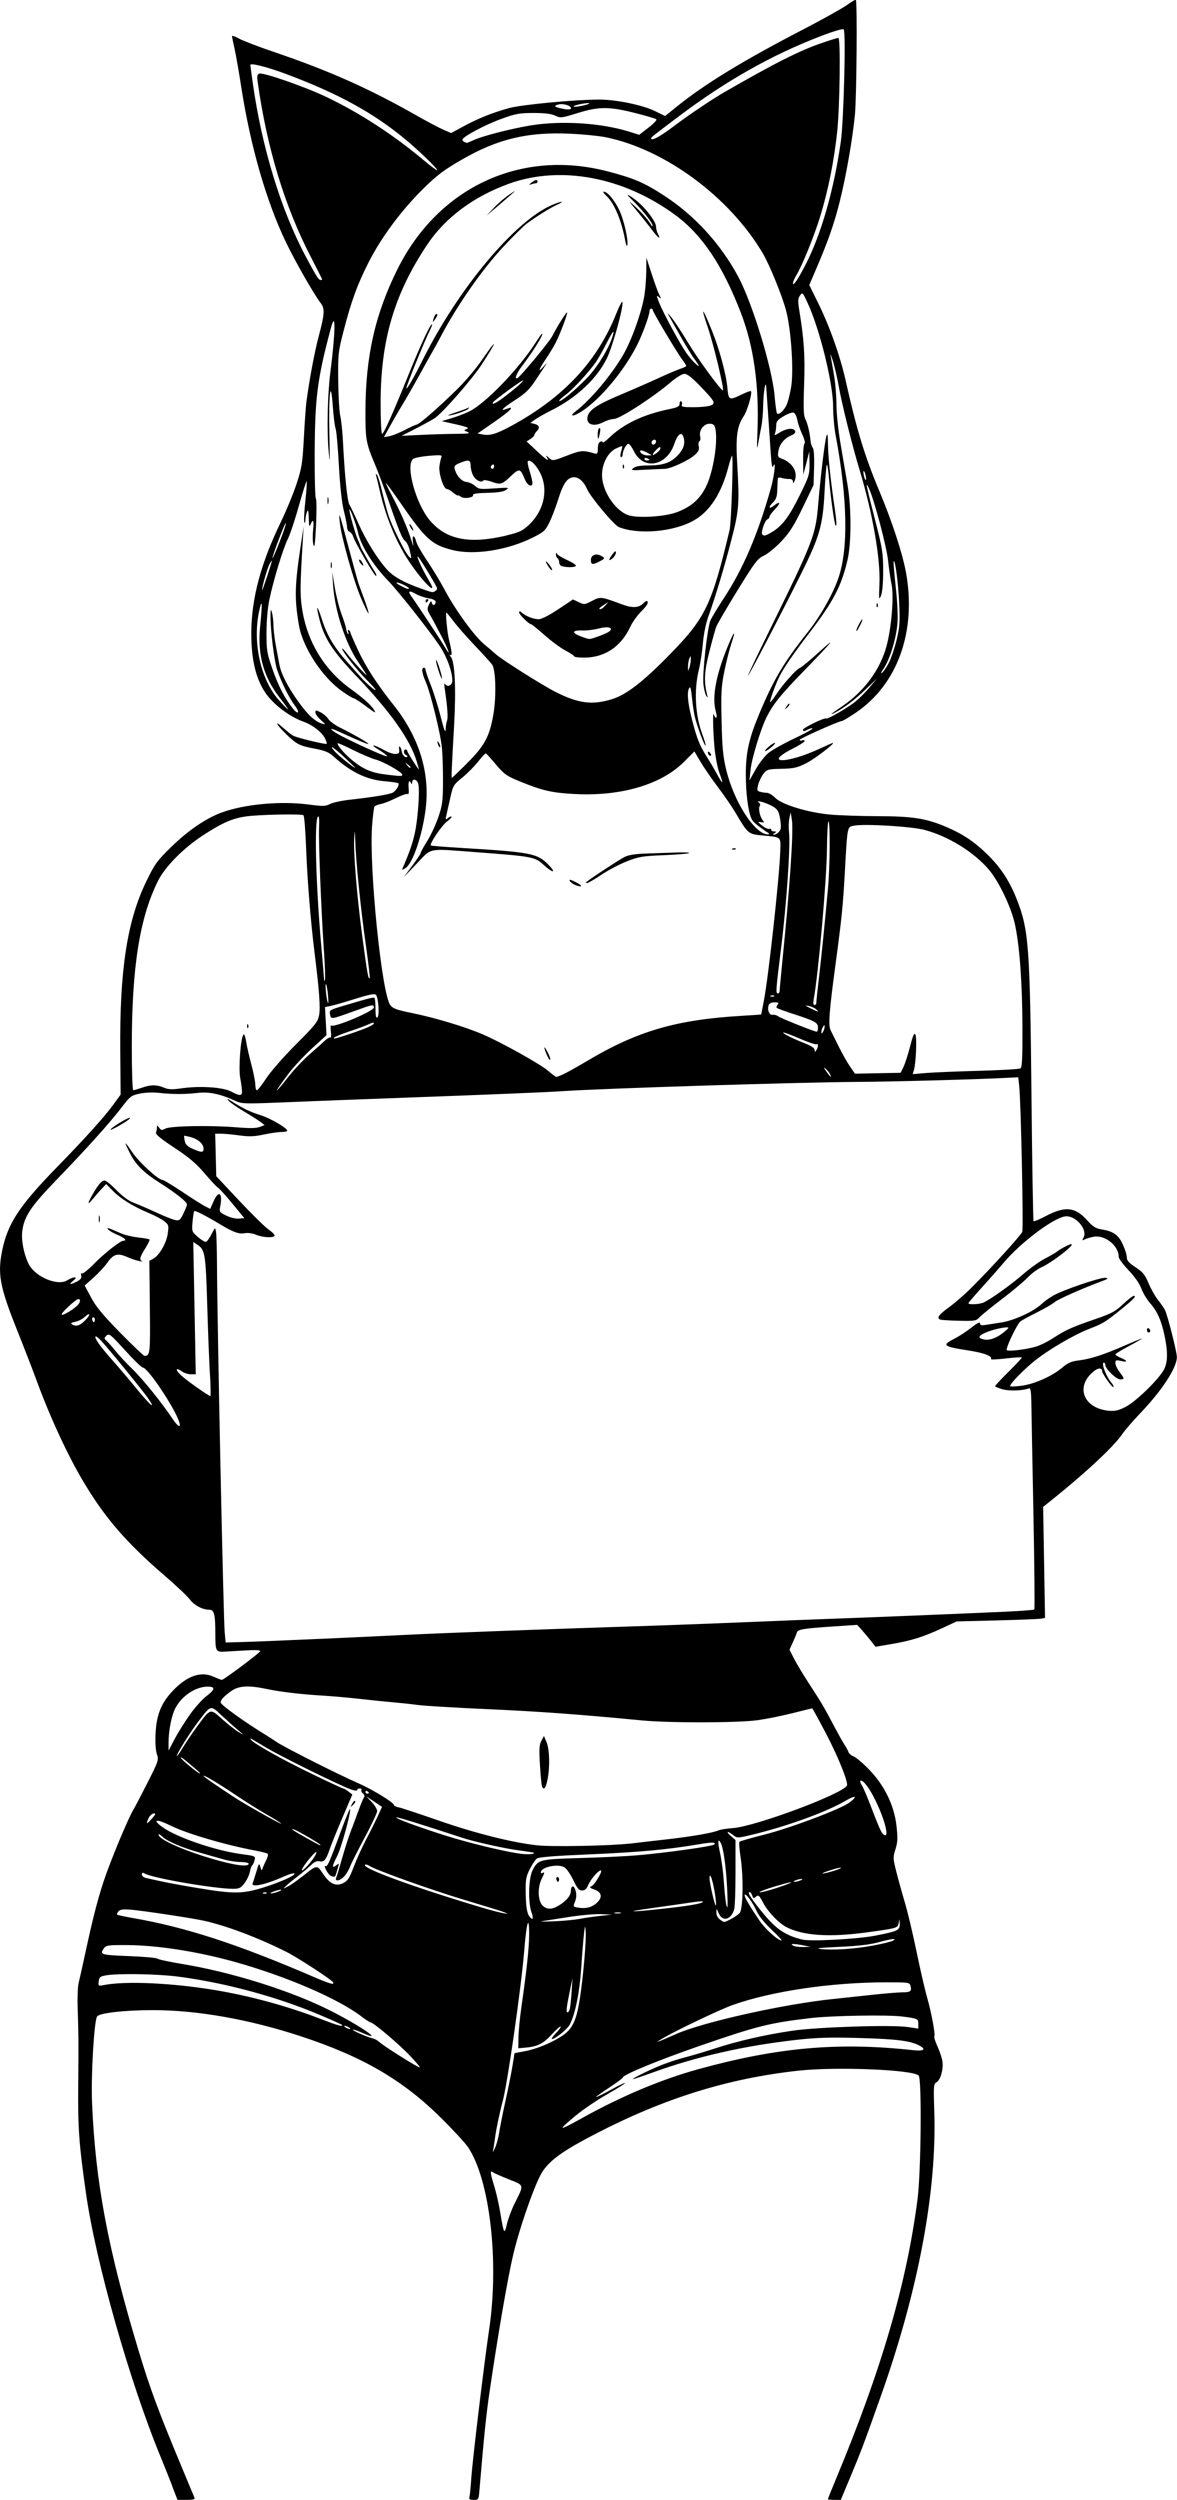 <?xml version="1.0" encoding="UTF-8" standalone="no"?>
<!-- Created with Inkscape (http://www.inkscape.org/) -->

<svg
   width="31.192mm"
   height="66.23mm"
   viewBox="0 0 31.192 66.23"
   version="1.1"
   id="svg899"
   xml:space="preserve"
   inkscape:version="1.2 (dc2aedaf03, 2022-05-15)"
   sodipodi:docname="Woman in cat ears and glasses holding a blank sign.svg"
   xmlns:inkscape="http://www.inkscape.org/namespaces/inkscape"
   xmlns:sodipodi="http://sodipodi.sourceforge.net/DTD/sodipodi-0.dtd"
   xmlns="http://www.w3.org/2000/svg"
   xmlns:svg="http://www.w3.org/2000/svg"
   xmlns:rdf="http://www.w3.org/1999/02/22-rdf-syntax-ns#"
   xmlns:cc="http://creativecommons.org/ns#"
   xmlns:dc="http://purl.org/dc/elements/1.1/"><title
     id="title919">Woman in cat ears and glasses holding a blank sign</title><sodipodi:namedview
     id="namedview901"
     pagecolor="#ffffff"
     bordercolor="#666666"
     borderopacity="1.0"
     inkscape:showpageshadow="2"
     inkscape:pageopacity="0.0"
     inkscape:pagecheckerboard="0"
     inkscape:deskcolor="#d1d1d1"
     inkscape:document-units="mm"
     showgrid="false"
     inkscape:zoom="0.69041105"
     inkscape:cx="680.75387"
     inkscape:cy="393.24399"
     inkscape:window-width="1920"
     inkscape:window-height="991"
     inkscape:window-x="-9"
     inkscape:window-y="-9"
     inkscape:window-maximized="1"
     inkscape:current-layer="layer1" /><defs
     id="defs896" /><g
     inkscape:label="Lager 1"
     inkscape:groupmode="layer"
     id="layer1"
     transform="translate(75.267,-13.764)"><path
       style="fill:#000000;stroke-width:0.044"
       d="m -70.699,79.628 c -0.078,-0.2 -0.219,-0.554 -0.314,-0.785 -0.822,-1.997 -1.713,-5.142 -1.974,-6.969 -0.186,-1.304 -0.217,-1.723 -0.207,-2.843 0.01,-1.221 0.009,-1.351 -0.015,-2.069 -0.009,-0.268 0.002,-0.566 0.025,-0.664 0.071,-0.304 0.08,-0.344 0.173,-0.774 0.199,-0.922 0.325,-1.417 0.488,-1.914 0.172,-0.525 0.647,-1.669 0.795,-1.914 0.044,-0.073 0.213,-0.396 0.376,-0.718 0.286,-0.565 0.294,-0.591 0.242,-0.748 -0.034,-0.103 -0.046,-0.312 -0.033,-0.565 0.026,-0.49 0.158,-0.805 0.473,-1.129 0.372,-0.382 0.728,-0.502 1.054,-0.358 0.11,0.049 0.213,0.088 0.228,0.088 0.049,0 0.999,-0.71 1.016,-0.759 0.011,-0.031 -0.125,-0.038 -0.42,-0.02 -0.24,0.014 -0.481,0.028 -0.536,0.031 -0.215,0.011 -0.232,-0.021 -0.232,-0.44 0,-0.551 -0.029,-0.671 -0.162,-0.671 -0.181,0 -0.396,-0.116 -0.523,-0.282 -0.067,-0.087 -0.363,-0.367 -0.659,-0.621 -1.023,-0.88 -1.597,-1.546 -2.175,-2.527 -0.417,-0.706 -0.88,-1.714 -1.231,-2.677 -0.084,-0.231 -0.316,-0.829 -0.515,-1.327 -0.445,-1.118 -0.509,-1.459 -0.386,-2.072 0.144,-0.718 0.451,-1.189 1.437,-2.2 0.756,-0.775 1.274,-1.349 1.509,-1.673 l 0.195,-0.268 -0.01,-1.155 c -0.018,-2.142 0.182,-3.447 0.69,-4.492 0.228,-0.469 0.281,-0.542 0.678,-0.929 0.433,-0.423 0.914,-0.749 1.328,-0.899 0.605,-0.219 1.557,-0.306 2.294,-0.209 0.381,0.05 0.447,0.049 0.568,-0.013 0.075,-0.039 0.313,-0.09 0.529,-0.114 0.603,-0.067 1.046,-0.14 1.132,-0.186 0.089,-0.047 0.188,-0.212 0.151,-0.249 -0.014,-0.014 -0.18,-0.039 -0.369,-0.055 -0.479,-0.042 -0.89,-0.242 -1.343,-0.651 -0.128,-0.116 -0.231,-0.159 -0.498,-0.21 -0.418,-0.08 -0.482,-0.113 -0.771,-0.394 -0.269,-0.261 -0.317,-0.382 -0.059,-0.149 0.095,0.086 0.21,0.176 0.254,0.199 0.111,0.058 0.861,0.239 0.886,0.214 0.011,-0.011 -0.01,-0.078 -0.047,-0.15 -0.083,-0.161 -0.326,-0.349 -0.553,-0.43 -0.387,-0.136 -0.828,-0.472 -1.035,-0.788 -0.247,-0.377 -0.363,-0.876 -0.362,-1.559 0.001,-0.913 0.248,-1.843 0.78,-2.943 0.147,-0.304 0.336,-0.762 0.42,-1.018 0.137,-0.418 0.157,-0.54 0.193,-1.217 0.022,-0.414 0.053,-0.842 0.067,-0.951 0.082,-0.611 0.215,-1.32 0.331,-1.757 0.153,-0.577 0.161,-0.715 0.05,-0.859 -0.184,-0.239 -0.686,-1.119 -0.932,-1.634 -0.516,-1.08 -0.934,-2.535 -1.175,-4.091 -0.064,-0.414 -0.146,-0.878 -0.181,-1.032 -0.035,-0.154 -0.064,-0.297 -0.064,-0.318 0,-0.021 0.085,0.009 0.188,0.066 0.103,0.057 0.517,0.216 0.918,0.352 1.464,0.497 2.522,0.968 3.776,1.68 0.288,0.164 0.614,0.336 0.725,0.384 l 0.201,0.086 0.315,-0.172 c 0.389,-0.212 0.79,-0.373 1.223,-0.49 0.342,-0.093 1.75,-0.225 2.388,-0.225 0.452,0 1.15,0.145 1.48,0.307 l 0.263,0.129 0.325,-0.262 c 0.737,-0.593 1.751,-1.211 3.321,-2.025 0.518,-0.268 1.042,-0.561 1.166,-0.649 0.123,-0.089 0.233,-0.153 0.243,-0.143 0.041,0.041 0.021,2.568 -0.024,3.041 -0.062,0.647 -0.237,1.644 -0.404,2.308 -0.146,0.58 -0.303,1.032 -0.602,1.73 l -0.204,0.476 0.246,0.5 c 0.298,0.607 0.575,1.389 0.721,2.044 0.291,1.298 0.506,2.002 0.892,2.92 0.331,0.788 0.611,1.643 0.703,2.146 0.286,1.573 -0.226,2.988 -1.354,3.737 -0.166,0.11 -0.317,0.201 -0.336,0.201 -0.08,0 -1.127,0.466 -1.127,0.501 0,0.022 0.03,0.028 0.066,0.014 0.036,-0.014 0.066,-0.006 0.066,0.017 0,0.023 -0.136,0.111 -0.301,0.194 -0.833,0.42 -0.176,0.418 0.724,-0.001 0.145,-0.068 0.283,-0.13 0.307,-0.138 0.151,-0.054 -0.439,0.406 -0.674,0.526 -0.252,0.128 -0.335,0.147 -0.668,0.155 -0.358,0.008 -0.387,0.016 -0.478,0.131 -0.054,0.067 -0.116,0.197 -0.14,0.288 -0.038,0.15 -0.033,0.168 0.052,0.191 0.052,0.014 0.134,0.026 0.182,0.027 0.049,9.85e-4 0.146,0.06 0.216,0.132 0.177,0.18 0.867,0.39 1.457,0.444 0.248,0.022 0.815,0.041 1.26,0.042 0.928,0.002 1.284,0.058 1.822,0.288 0.443,0.19 0.744,0.392 1.093,0.735 0.354,0.347 0.591,0.714 0.783,1.213 0.305,0.791 0.337,1.233 0.377,5.209 0.018,1.794 0.043,3.272 0.055,3.285 0.012,0.012 0.15,-0.045 0.307,-0.128 0.526,-0.278 0.792,-0.254 1.113,0.103 0.152,0.17 0.227,0.217 0.382,0.242 0.312,0.05 0.445,0.143 0.562,0.396 0.059,0.126 0.107,0.28 0.107,0.342 3.34e-4,0.087 0.054,0.148 0.232,0.265 0.193,0.127 0.25,0.197 0.343,0.42 0.061,0.147 0.173,0.346 0.249,0.442 0.076,0.096 0.159,0.216 0.185,0.267 0.07,0.134 0.319,1.114 0.318,1.252 -0.002,0.284 -0.402,0.894 -0.974,1.489 -0.187,0.195 -0.401,0.444 -0.476,0.553 -0.219,0.322 -0.931,0.989 -1.819,1.704 l -0.275,0.221 0.025,1.47 0.025,1.47 -0.1,0.02 c -0.055,0.011 -0.582,0.032 -1.171,0.047 l -1.072,0.027 -0.367,0.171 c -0.504,0.235 -0.827,0.338 -1.342,0.425 l -0.439,0.075 -0.134,-0.169 c -0.073,-0.093 -0.183,-0.223 -0.244,-0.29 l -0.111,-0.121 -0.597,0.04 c -0.843,0.056 -0.975,0.078 -1.001,0.165 -0.012,0.041 -0.061,0.16 -0.108,0.264 l -0.086,0.189 0.117,0.231 c 0.064,0.127 0.24,0.42 0.39,0.651 0.339,0.52 0.403,0.629 0.667,1.128 0.116,0.219 0.244,0.448 0.285,0.509 0.041,0.061 0.088,0.146 0.103,0.189 0.015,0.043 0.078,0.097 0.14,0.121 0.061,0.023 0.242,0.176 0.402,0.34 0.41,0.421 0.67,0.951 0.731,1.495 0.037,0.329 0.032,0.434 -0.027,0.622 -0.068,0.215 -0.066,0.244 0.024,0.6 0.052,0.206 0.154,0.573 0.227,0.817 0.072,0.243 0.212,0.831 0.31,1.305 0.098,0.475 0.224,1.022 0.281,1.217 0.113,0.392 0.223,0.989 0.187,1.024 -0.012,0.012 0.024,0.126 0.081,0.252 0.057,0.126 0.117,0.3 0.132,0.388 0.037,0.204 -0.046,0.513 -0.154,0.57 -0.078,0.042 -0.082,0.091 -0.059,0.786 0.069,2.108 -0.424,4.729 -1.411,7.512 -0.451,1.272 -0.529,1.479 -0.813,2.157 l -0.254,0.608 h -0.171 c -0.094,0 -0.171,-0.009 -0.171,-0.019 0,-0.011 0.098,-0.255 0.218,-0.542 1.206,-2.896 1.871,-5.18 2.158,-7.404 0.093,-0.723 0.116,-3.19 0.03,-3.276 -0.157,-0.157 -2.181,-0.239 -3.188,-0.129 -1.859,0.203 -3.548,0.728 -5.363,1.667 -0.86,0.445 -1.202,0.687 -1.414,0.999 -0.183,0.27 -0.603,1.458 -0.778,2.199 -0.148,0.627 -0.402,2.1 -0.623,3.602 -0.095,0.644 -0.15,1.177 -0.272,2.626 -0.023,0.272 -0.025,0.277 -0.156,0.277 -0.105,0 -0.128,-0.016 -0.111,-0.077 0.012,-0.043 0.034,-0.267 0.049,-0.498 0.033,-0.487 0.333,-2.989 0.476,-3.96 0.263,-1.794 0.015,-3.937 -0.557,-4.801 -0.072,-0.11 -0.397,-0.462 -0.721,-0.783 -1.013,-1.004 -2.07,-1.62 -3.706,-2.159 -1.374,-0.453 -2.761,-0.698 -3.942,-0.696 -0.747,0.001 -1.396,0.075 -1.465,0.166 -0.081,0.106 -0.166,1.558 -0.135,2.296 0.089,2.104 0.418,3.856 1.231,6.552 0.303,1.006 0.523,1.599 1.12,3.031 0.188,0.45 0.352,0.844 0.364,0.874 0.016,0.04 -0.042,0.055 -0.214,0.055 l -0.237,-3.79e-4 -0.141,-0.364 z m 9.073,-7.498 c 0.252,-0.504 0.261,-0.468 -0.157,-0.634 -0.201,-0.08 -0.391,-0.164 -0.422,-0.188 -0.079,-0.061 -0.07,0.027 0.035,0.364 0.049,0.157 0.12,0.466 0.157,0.686 0.1,0.595 0.112,0.616 0.179,0.325 0.032,-0.139 0.126,-0.388 0.208,-0.553 z m -0.412,-1.871 c 0.019,-0.134 0.095,-0.512 0.167,-0.841 0.073,-0.329 0.156,-0.748 0.186,-0.931 l 0.054,-0.334 0.294,-0.055 c 0.338,-0.063 0.844,-0.289 1.064,-0.475 0.201,-0.17 0.293,-0.396 0.375,-0.927 0.089,-0.575 0.172,-1.545 0.152,-1.77 -0.016,-0.172 -0.017,-0.169 -0.045,0.066 -0.016,0.134 -0.049,0.542 -0.073,0.907 -0.043,0.648 -0.157,1.213 -0.301,1.494 -0.063,0.123 -0.386,0.386 -0.473,0.386 -0.025,0 0.021,-0.069 0.103,-0.154 0.082,-0.085 0.139,-0.165 0.126,-0.177 -0.013,-0.013 -0.122,0.085 -0.243,0.217 -0.224,0.244 -0.378,0.318 -0.724,0.346 l -0.155,0.013 0.004,-0.288 c 0.002,-0.158 0.038,-0.527 0.08,-0.819 0.142,-0.991 0.201,-1.548 0.203,-1.901 0.002,-0.558 -0.07,-0.334 -0.128,0.396 -0.078,0.983 -0.45,3.581 -0.576,4.027 -0.064,0.226 -0.173,0.743 -0.197,0.936 -0.013,0.101 -0.034,0.241 -0.047,0.31 -0.022,0.114 -0.017,0.111 0.047,-0.029 0.039,-0.085 0.087,-0.264 0.107,-0.398 z m 2.208,-0.392 c 1.053,-0.584 2.098,-1.021 3.078,-1.291 2.095,-0.576 3.699,-0.718 5.676,-0.502 0.304,0.033 0.369,-0.022 0.155,-0.131 -0.233,-0.119 -0.61,-0.164 -1.58,-0.191 -0.773,-0.021 -1.118,-0.011 -1.662,0.05 -1.367,0.153 -2.631,0.439 -3.798,0.861 -0.276,0.1 -0.515,0.18 -0.531,0.179 -0.049,-0.003 0.394,-0.225 0.722,-0.36 0.17,-0.07 0.458,-0.166 0.642,-0.213 0.183,-0.047 0.542,-0.153 0.798,-0.237 0.604,-0.198 1.34,-0.367 2.058,-0.472 0.672,-0.099 2.633,-0.162 3.064,-0.098 l 0.277,0.041 v -0.125 c 0,-0.135 -0.014,-0.142 -0.417,-0.194 -0.39,-0.051 -1.891,-0.025 -2.459,0.043 -1.077,0.128 -1.402,0.21 -2.926,0.737 -1.08,0.373 -2.03,0.764 -2.03,0.836 0,0.017 -0.159,0.135 -0.354,0.263 -0.195,0.128 -0.354,0.243 -0.354,0.254 0,0.012 0.171,-0.072 0.379,-0.186 0.56,-0.305 0.495,-0.217 -0.082,0.111 -0.273,0.155 -0.651,0.411 -0.84,0.569 -0.494,0.412 -0.471,0.419 0.184,0.057 z m -4.579,-1.653 c -0.302,-0.315 -0.965,-0.875 -1.037,-0.875 -0.02,0 -0.129,-0.07 -0.242,-0.157 -0.611,-0.466 -1.95,-1.046 -3.297,-1.429 -1.001,-0.284 -2.074,-0.455 -2.893,-0.462 -0.51,-0.004 -0.576,0.004 -0.631,0.079 -0.126,0.172 -0.087,0.184 0.651,0.212 0.391,0.015 0.735,0.045 0.763,0.068 0.028,0.023 0.321,0.086 0.649,0.14 1.316,0.217 2.871,0.704 3.916,1.228 0.794,0.398 1.484,0.871 0.881,0.605 -0.138,-0.061 -0.258,-0.103 -0.268,-0.093 -0.022,0.022 0.401,0.207 0.528,0.232 0.049,0.009 0.132,0.056 0.183,0.103 0.113,0.105 1.006,0.666 1.062,0.668 0.022,7.58e-4 -0.097,-0.142 -0.265,-0.318 z m 7.062,-0.568 c 0.722,-0.318 2.854,-0.793 4.159,-0.927 0.231,-0.024 0.689,-0.073 1.018,-0.109 0.329,-0.036 0.691,-0.066 0.805,-0.067 0.229,-0.001 0.265,-0.028 0.228,-0.17 -0.024,-0.093 -0.046,-0.096 -0.628,-0.096 -1.469,3.79e-4 -3.044,0.232 -4.088,0.602 -0.335,0.119 -1.504,0.676 -1.848,0.881 -0.238,0.142 -0.195,0.128 0.354,-0.114 z m -8.673,-0.174 c -0.036,-0.024 -0.086,-0.043 -0.111,-0.043 -0.024,0 -0.014,0.019 0.022,0.043 0.036,0.024 0.086,0.043 0.111,0.043 0.024,0 0.014,-0.019 -0.022,-0.043 z m -0.177,-0.062 c 0,-0.01 -0.284,-0.138 -0.631,-0.284 -1.124,-0.474 -2.495,-0.842 -3.726,-1.001 -0.542,-0.07 -1.588,-0.088 -1.905,-0.032 -0.153,0.027 -0.179,0.048 -0.192,0.159 -0.014,0.122 -0.009,0.126 0.129,0.099 0.564,-0.113 1.784,-0.06 2.925,0.127 0.93,0.152 1.949,0.429 2.824,0.768 0.436,0.168 0.575,0.209 0.575,0.166 z m 6.032,-0.436 c 0.013,-0.055 0.034,-0.259 0.047,-0.454 l 0.023,-0.354 -0.06,0.288 c -0.098,0.47 -0.116,0.619 -0.073,0.619 0.022,0 0.051,-0.045 0.064,-0.1 z m -6.278,-0.701 c -0.044,-0.071 -0.93,-0.648 -1.222,-0.796 -0.742,-0.375 -1.604,-0.701 -2.205,-0.833 -0.319,-0.07 -1.634,-0.268 -1.932,-0.291 -0.207,-0.016 -0.285,-0.005 -0.327,0.045 -0.03,0.036 -0.046,0.075 -0.034,0.087 0.011,0.011 0.198,0.051 0.416,0.089 1.395,0.241 2.786,0.694 4.798,1.562 0.432,0.186 0.559,0.22 0.506,0.136 z m 14.328,-0.972 c 0.237,-0.045 0.466,-0.101 0.509,-0.126 0.125,-0.073 -0.012,-0.057 -0.387,0.043 -0.229,0.062 -0.552,0.099 -1.04,0.12 -0.498,0.022 -0.643,0.039 -0.487,0.057 0.321,0.038 0.91,-0.001 1.404,-0.094 z m -1.847,0 c -0.097,-0.02 -0.217,-0.037 -0.265,-0.038 -0.073,-0.002 -0.077,0.006 -0.022,0.041 0.036,0.024 0.156,0.041 0.265,0.038 l 0.199,-0.004 -0.177,-0.037 z m -0.857,-0.418 c -0.19,-0.179 -0.341,-0.368 -0.399,-0.498 -0.103,-0.232 -0.315,-0.51 -0.315,-0.415 -1.67e-4,0.062 0.124,0.274 0.398,0.679 0.145,0.215 0.486,0.521 0.579,0.521 0.023,0 -0.096,-0.13 -0.264,-0.288 z m 2.758,0.156 c 0.603,-0.119 0.645,-0.141 0.637,-0.323 -0.006,-0.131 -0.008,-0.133 -0.025,-0.023 -0.022,0.147 -0.023,0.147 -0.807,0.256 -1.011,0.141 -1.719,0.097 -2.17,-0.134 -0.203,-0.104 -0.499,-0.415 -0.62,-0.651 -0.102,-0.199 -0.129,-0.217 -0.207,-0.139 -0.035,0.035 -0.057,0.023 -0.078,-0.044 -0.016,-0.051 -0.049,-0.093 -0.072,-0.093 -0.066,0 0.033,0.158 0.32,0.513 0.376,0.464 0.617,0.63 1.078,0.744 0.221,0.055 1.478,-0.014 1.945,-0.106 z m -7.852,-0.441 c 0.134,-0.026 0.383,-0.062 0.553,-0.08 l 0.31,-0.033 -0.288,-0.014 c -0.158,-0.008 -0.546,0.027 -0.863,0.077 -0.316,0.05 -0.635,0.1 -0.708,0.11 -0.073,0.011 0.066,0.012 0.31,0.003 0.243,-0.009 0.552,-0.038 0.686,-0.063 z m 4.02,0.001 c 0.092,-0.047 0.196,-0.12 0.231,-0.162 0.087,-0.105 0.1,-0.947 0.023,-1.461 -0.033,-0.217 -0.047,-0.407 -0.031,-0.423 0.015,-0.016 0.313,-0.101 0.661,-0.189 0.697,-0.177 2.028,-0.679 2.254,-0.85 0.233,-0.177 0.165,-0.203 -0.111,-0.042 -0.537,0.313 -1.649,0.709 -2.602,0.926 -0.248,0.057 -0.276,0.055 -0.37,-0.021 -0.151,-0.122 -0.206,-0.1 -0.061,0.024 l 0.124,0.107 v 0.856 c 0,0.471 -0.015,0.909 -0.033,0.974 -0.079,0.281 -0.309,0.345 -0.41,0.114 -0.062,-0.143 -0.063,-0.143 -0.064,-0.025 -9.86e-4,0.074 0.035,0.145 0.097,0.188 0.12,0.084 0.093,0.086 0.294,-0.016 z M -61.18,64.429 c -0.096,-0.268 -0.081,-0.909 0.026,-1.118 0.146,-0.287 0.179,-0.295 1.261,-0.326 0.535,-0.015 1.212,-0.047 1.504,-0.072 0.745,-0.062 2.001,-0.238 2.049,-0.286 0.064,-0.064 -0.062,-0.066 -0.418,-0.005 -0.815,0.139 -1.584,0.21 -2.88,0.265 -0.984,0.042 -1.356,0.073 -1.408,0.116 -0.039,0.033 -0.122,0.159 -0.183,0.28 -0.095,0.188 -0.111,0.276 -0.107,0.595 0.006,0.397 0.033,0.571 0.104,0.661 0.085,0.108 0.11,0.053 0.052,-0.111 z m -0.793,-0.033 c -0.097,-0.033 -0.555,-0.173 -1.018,-0.312 -0.853,-0.256 -2.314,-0.779 -2.482,-0.889 -0.051,-0.033 -0.105,-0.047 -0.121,-0.031 -0.089,0.089 1.322,0.604 3.111,1.137 0.489,0.146 0.873,0.218 0.509,0.095 z m 3.153,0.036 c -0.043,-0.011 -0.112,-0.011 -0.155,0 -0.043,0.011 -0.008,0.02 0.077,0.02 0.085,0 0.12,-0.009 0.077,-0.02 z m 1.316,-0.126 c 0.604,-0.07 0.903,-0.13 0.858,-0.172 -0.009,-0.009 -0.147,0.004 -0.305,0.028 -0.158,0.024 -0.626,0.091 -1.04,0.149 -0.837,0.116 -0.541,0.113 0.487,-0.005 z m -2.947,-0.068 c 0.195,-0.119 0.311,-0.26 0.313,-0.381 0.002,-0.158 0.084,-0.161 0.126,-0.004 0.027,0.099 0.022,0.189 -0.016,0.284 -0.055,0.136 -0.053,0.139 0.085,0.162 0.205,0.033 0.363,-0.008 0.494,-0.129 0.157,-0.146 0.131,-0.281 -0.068,-0.351 -0.123,-0.043 -0.139,-0.061 -0.079,-0.085 0.087,-0.036 0.316,-0.421 0.251,-0.421 -0.069,0 -0.266,0.23 -0.333,0.387 -0.044,0.103 -0.09,0.144 -0.163,0.144 -0.081,0 -0.128,-0.055 -0.232,-0.272 -0.071,-0.149 -0.175,-0.301 -0.231,-0.338 -0.166,-0.109 -0.629,-0.012 -0.629,0.131 0,0.023 0.02,0.029 0.044,0.014 0.061,-0.037 0.056,0.005 -0.018,0.147 -0.118,0.227 -0.109,0.59 0.018,0.716 0.113,0.113 0.249,0.112 0.438,-0.004 z m -0.058,-0.654 c -0.019,-0.031 -0.023,-0.068 -0.008,-0.083 0.04,-0.04 0.083,0.019 0.061,0.083 -0.015,0.045 -0.025,0.045 -0.053,0 z m 4.179,0.286 c -0.058,-0.332 -0.129,-0.523 -0.133,-0.358 -0.003,0.135 0.15,0.788 0.17,0.726 0.01,-0.03 -0.007,-0.195 -0.037,-0.368 z m 0.332,-0.104 c -0.029,-0.558 -0.098,-1.045 -0.166,-1.176 -0.079,-0.152 -0.088,-0.036 -0.02,0.266 0.037,0.166 0.08,0.481 0.095,0.7 0.033,0.47 0.067,0.73 0.097,0.73 0.012,0 0.009,-0.234 -0.006,-0.52 z m -12.258,-0.011 c 0.418,-0.13 0.822,-0.313 0.794,-0.359 -0.013,-0.021 -0.137,0.014 -0.276,0.076 -0.482,0.216 -0.885,0.304 -0.834,0.183 0.013,-0.03 0.046,-0.135 0.075,-0.232 0.092,-0.313 0.096,-0.318 0.131,-0.199 0.03,0.103 0.034,0.105 0.063,0.022 0.017,-0.049 0.06,-0.146 0.097,-0.217 0.036,-0.071 0.05,-0.142 0.031,-0.158 -0.019,-0.016 -0.174,-0.056 -0.345,-0.088 -0.776,-0.145 -1.789,-0.443 -2.21,-0.65 -0.396,-0.195 -0.52,-0.177 -0.232,0.033 0.365,0.267 1.399,0.621 2.079,0.713 0.387,0.052 0.39,0.053 0.362,0.165 -0.016,0.062 -0.044,0.123 -0.062,0.135 -0.019,0.012 -0.047,0.091 -0.063,0.174 -0.016,0.083 -0.08,0.218 -0.142,0.299 -0.096,0.126 -0.14,0.148 -0.3,0.148 -0.486,0 -2.104,-0.277 -2.333,-0.4 -0.068,-0.036 -0.086,-0.032 -0.086,0.021 0,0.037 0.045,0.077 0.1,0.09 0.471,0.109 0.766,0.166 1.339,0.262 1.012,0.169 1.223,0.167 1.814,-0.018 z m 0.054,0.15 c -0.015,-0.015 -0.053,-0.016 -0.085,-0.003 -0.035,0.014 -0.025,0.025 0.027,0.027 0.047,0.002 0.073,-0.009 0.058,-0.023 z m 0.385,-0.067 c 0.023,-0.021 -0.025,-0.019 -0.106,0.004 -0.081,0.023 -0.159,0.054 -0.174,0.069 -0.042,0.042 0.233,-0.031 0.279,-0.074 z M -54.385,63.672 c 0.203,-0.082 0.044,-0.052 -0.356,0.068 -0.218,0.065 -0.396,0.133 -0.396,0.15 0,0.029 0.497,-0.115 0.752,-0.218 z m -12.873,-0.195 c 0.392,-0.318 0.388,-0.317 0.545,-0.083 0.184,0.274 0.342,0.35 0.537,0.257 0.122,-0.058 0.167,-0.127 0.285,-0.437 0.077,-0.202 0.226,-0.529 0.329,-0.725 0.104,-0.196 0.24,-0.47 0.304,-0.608 l 0.115,-0.251 -0.208,-0.14 -0.208,-0.14 0.144,0.153 c 0.079,0.084 0.144,0.191 0.143,0.239 -1.67e-4,0.048 -0.15,0.365 -0.333,0.706 -0.183,0.341 -0.357,0.687 -0.387,0.768 -0.03,0.082 -0.098,0.196 -0.152,0.254 -0.117,0.127 -0.261,0.146 -0.211,0.028 0.018,-0.043 0.089,-0.277 0.158,-0.52 0.069,-0.243 0.168,-0.552 0.22,-0.686 0.052,-0.134 0.145,-0.383 0.206,-0.553 0.061,-0.17 0.129,-0.332 0.15,-0.359 0.024,-0.031 0.014,-0.07 -0.027,-0.105 -0.037,-0.03 -0.056,-0.073 -0.042,-0.094 0.013,-0.022 -0.007,-0.039 -0.045,-0.039 -0.038,0 -0.069,0.02 -0.069,0.044 0,0.025 -0.083,0.012 -0.188,-0.028 -0.352,-0.135 -1.824,-0.862 -2.201,-1.087 -0.207,-0.123 -0.394,-0.235 -0.416,-0.247 -0.022,-0.013 -0.028,-0.003 -0.013,0.021 0.059,0.095 0.81,0.519 1.593,0.898 0.453,0.219 0.839,0.399 0.858,0.4 0.019,3.79e-4 0.081,0.037 0.138,0.08 l 0.103,0.079 -0.267,0.626 c -0.147,0.344 -0.299,0.721 -0.338,0.837 -0.092,0.272 -0.148,0.335 -0.266,0.306 -0.066,-0.017 -0.135,0.014 -0.225,0.102 -0.071,0.069 -0.227,0.201 -0.348,0.293 -0.12,0.092 -0.26,0.206 -0.31,0.254 -0.091,0.087 -0.091,0.087 0.045,0.019 0.075,-0.038 0.244,-0.156 0.376,-0.263 z m 0.759,-0.018 c -0.031,-0.012 -0.087,-0.083 -0.125,-0.156 -0.038,-0.073 -0.049,-0.121 -0.024,-0.106 0.055,0.034 0.105,-0.077 0.405,-0.894 0.128,-0.348 0.24,-0.624 0.25,-0.615 0.043,0.043 -0.23,1.038 -0.345,1.257 -0.134,0.255 -0.138,0.333 -0.011,0.228 0.066,-0.055 0.071,-0.051 0.045,0.038 -0.016,0.055 -0.04,0.139 -0.054,0.188 -0.026,0.091 -0.044,0.098 -0.142,0.059 z m 0.564,-1.91 c 0.029,-0.057 0.065,-0.091 0.08,-0.076 0.015,0.015 -0.009,0.061 -0.053,0.103 -0.076,0.073 -0.078,0.072 -0.027,-0.027 z m 11.883,2.028 c 0.056,-0.024 0.064,-0.038 0.022,-0.038 -0.037,0 -0.106,0.017 -0.155,0.038 -0.056,0.024 -0.064,0.038 -0.022,0.038 0.036,0 0.106,-0.017 0.155,-0.038 z m 0.859,-0.246 c 0.129,-0.038 0.225,-0.078 0.214,-0.089 -0.011,-0.011 -0.137,0.019 -0.281,0.065 -0.316,0.102 -0.262,0.122 0.067,0.024 z m -13.927,-0.141 c 0.149,-0.161 0.277,-0.365 0.229,-0.365 -0.021,0 -0.124,0.11 -0.229,0.243 -0.197,0.253 -0.197,0.334 1.67e-4,0.122 z m -1.557,-0.055 c 0,-0.024 -0.095,-0.044 -0.21,-0.045 -0.116,-3.79e-4 -0.31,-0.029 -0.431,-0.063 -0.122,-0.034 -0.408,-0.115 -0.637,-0.18 -0.494,-0.139 -0.873,-0.301 -1.011,-0.43 -0.055,-0.052 -0.1,-0.076 -0.1,-0.053 8.34e-4,0.124 0.629,0.407 1.414,0.639 0.594,0.175 0.975,0.227 0.975,0.132 z m 7.557,-0.289 c -0.007,-0.007 -0.182,-0.036 -0.389,-0.063 -0.398,-0.053 -1.171,-0.224 -1.504,-0.334 -1.098,-0.36 -1.736,-0.558 -1.751,-0.542 -0.029,0.029 0.503,0.227 1.265,0.471 0.674,0.216 1.754,0.473 2.102,0.501 0.166,0.013 0.308,-0.003 0.278,-0.033 z m 2.531,-0.241 c 0.183,-0.023 0.621,-0.073 0.973,-0.113 0.663,-0.074 1.24,-0.173 1.394,-0.241 0.049,-0.021 0.218,-0.048 0.376,-0.059 0.588,-0.041 2.882,-0.894 3.023,-1.124 0.047,-0.076 -0.235,-0.777 -0.561,-1.396 -0.189,-0.359 -0.35,-0.653 -0.358,-0.653 -0.008,0 -0.243,0.058 -0.522,0.128 -0.279,0.071 -0.695,0.154 -0.923,0.186 -0.518,0.073 -2.342,0.076 -3.07,0.006 -1.658,-0.16 -2.754,-0.239 -4.106,-0.299 -0.832,-0.037 -1.653,-0.086 -1.823,-0.109 -0.17,-0.023 -0.459,-0.054 -0.642,-0.07 -0.183,-0.015 -0.581,-0.055 -0.885,-0.09 -0.304,-0.034 -0.742,-0.073 -0.973,-0.087 -0.593,-0.035 -1.139,-0.099 -1.506,-0.176 -0.498,-0.105 -0.75,-0.089 -0.955,0.059 -0.215,0.156 -0.299,0.256 -0.264,0.313 0.057,0.092 0.662,0.524 1.159,0.827 0.076,0.046 0.225,0.143 0.332,0.214 0.214,0.143 1.642,0.862 2.158,1.087 0.358,0.156 0.934,0.508 0.934,0.571 0,0.022 0.055,0.05 0.122,0.062 0.067,0.012 0.55,0.172 1.073,0.354 0.96,0.334 1.963,0.586 2.61,0.654 0.396,0.042 1.965,0.011 2.435,-0.047 z m -2.318,-1.538 c -0.012,-0.043 -0.036,-0.298 -0.052,-0.568 -0.024,-0.4 -0.017,-0.514 0.039,-0.619 l 0.068,-0.129 0.07,0.165 c 0.081,0.192 0.092,0.679 0.022,1.006 -0.049,0.228 -0.105,0.285 -0.146,0.146 z m -5.869,1.567 c 0,-0.022 -0.582,-0.363 -0.685,-0.4 -0.152,-0.056 -0.033,0.027 0.32,0.223 0.358,0.199 0.364,0.201 0.364,0.177 z m 15.001,-0.307 c 0,-0.263 -0.318,-1.015 -0.547,-1.293 -0.124,-0.151 -0.203,-0.128 -0.102,0.029 0.037,0.057 0.149,0.321 0.249,0.586 0.101,0.266 0.212,0.539 0.248,0.608 0.067,0.13 0.151,0.168 0.151,0.069 z m -19.381,-0.498 c 0,-0.07 -0.128,0 -0.17,0.093 -0.077,0.168 -0.063,0.179 0.059,0.046 0.061,-0.066 0.111,-0.128 0.111,-0.139 z m 2.985,0.019 c -0.218,-0.125 -0.592,-0.359 -0.831,-0.52 -0.469,-0.316 -0.871,-0.556 -0.871,-0.519 0,0.02 0.276,0.213 0.815,0.566 0.281,0.185 1.194,0.699 1.241,0.699 0.023,0 -0.136,-0.102 -0.354,-0.227 z m 2.679,-0.589 c 0,-0.011 -0.02,-0.032 -0.044,-0.047 -0.024,-0.015 -0.044,-0.006 -0.044,0.02 0,0.026 0.02,0.047 0.044,0.047 0.024,0 0.044,-0.009 0.044,-0.02 z m -4.58,-0.624 c -0.073,-0.061 -0.19,-0.16 -0.261,-0.221 -0.071,-0.061 -0.136,-0.102 -0.147,-0.092 -0.021,0.021 0.467,0.427 0.511,0.424 0.016,-7.58e-4 -0.031,-0.051 -0.104,-0.112 z m 0.02,-1.124 c 0.373,-0.504 0.349,-0.496 0.676,-0.203 0.155,0.138 0.35,0.291 0.434,0.34 0.15,0.087 0.15,0.086 -0.023,-0.058 -0.097,-0.081 -0.291,-0.254 -0.431,-0.385 -0.293,-0.274 -0.276,-0.278 -0.595,0.137 -0.226,0.293 -0.59,0.873 -0.59,0.938 0,0.024 0.07,-0.073 0.156,-0.215 0.086,-0.142 0.254,-0.391 0.373,-0.552 z M -70.235,59.185 c 0.135,-0.189 0.331,-0.408 0.436,-0.487 0.235,-0.177 0.246,-0.254 0.037,-0.254 -0.322,0 -0.691,0.247 -0.861,0.577 -0.097,0.187 -0.177,0.596 -0.177,0.898 v 0.22 l 0.16,-0.305 c 0.088,-0.168 0.271,-0.46 0.406,-0.649 z m 3.438,-2.005 c 0.803,-0.037 1.839,-0.085 2.301,-0.108 0.963,-0.048 3.8,-0.154 5.907,-0.221 0.791,-0.025 2.195,-0.077 3.12,-0.116 0.925,-0.038 1.93,-0.078 2.235,-0.088 0.704,-0.023 3.692,-0.145 4.635,-0.189 0.395,-0.018 0.729,-0.044 0.743,-0.058 0.013,-0.013 0.003,-1.157 -0.024,-2.541 -0.027,-1.384 -0.052,-2.702 -0.055,-2.927 -0.005,-0.313 -0.02,-0.405 -0.063,-0.389 -0.164,0.063 -0.519,0.075 -0.699,0.025 -0.109,-0.031 -0.199,-0.068 -0.199,-0.083 3.9e-5,-0.015 0.159,-0.186 0.354,-0.379 0.195,-0.193 0.354,-0.363 0.354,-0.378 0,-0.015 -0.188,-0.005 -0.418,0.022 -0.23,0.027 -0.409,0.035 -0.399,0.019 0.049,-0.079 -0.178,-0.166 -0.615,-0.233 -0.658,-0.102 -0.696,-0.136 -0.347,-0.313 0.117,-0.059 0.316,-0.19 0.442,-0.289 0.153,-0.121 0.23,-0.159 0.23,-0.115 0,0.048 0.034,0.061 0.122,0.047 0.067,-0.011 0.269,-0.042 0.448,-0.07 0.343,-0.053 0.867,-0.297 1.074,-0.499 0.057,-0.056 0.194,-0.153 0.303,-0.215 0.273,-0.154 1.256,-0.487 1.381,-0.468 0.083,0.012 0.064,0.029 -0.097,0.089 -0.512,0.189 -1.172,0.482 -1.256,0.557 -0.051,0.046 -0.263,0.168 -0.469,0.272 -0.207,0.104 -0.402,0.209 -0.433,0.235 -0.098,0.08 -0.408,0.736 -0.362,0.765 0.058,0.036 0.499,-0.017 0.758,-0.091 0.114,-0.032 0.323,-0.134 0.465,-0.227 0.334,-0.218 0.506,-0.295 1.115,-0.504 0.435,-0.149 0.535,-0.203 0.739,-0.395 0.129,-0.122 0.257,-0.222 0.285,-0.222 0.081,0 0.011,0.075 -0.317,0.343 -0.419,0.342 -0.497,0.39 -0.845,0.524 -0.421,0.161 -1.104,0.562 -1.479,0.866 -0.295,0.24 -0.634,0.591 -0.634,0.656 0,0.016 0.128,0.013 0.284,-0.006 0.344,-0.041 0.817,-0.248 1.088,-0.476 0.158,-0.133 0.25,-0.174 0.443,-0.197 0.315,-0.038 0.665,-0.151 1.228,-0.397 0.249,-0.109 0.454,-0.192 0.454,-0.184 0,0.008 -0.159,0.099 -0.354,0.203 -0.195,0.104 -0.354,0.202 -0.354,0.219 0,0.017 0.06,0.055 0.134,0.086 0.191,0.079 0.203,0.129 0.021,0.088 -0.138,-0.031 -0.155,-0.025 -0.155,0.056 0,0.05 0.05,0.156 0.111,0.236 0.135,0.177 0.136,0.195 0.016,0.195 -0.104,0 -0.392,-0.279 -0.392,-0.379 0,-0.035 -0.019,-0.063 -0.041,-0.063 -0.079,0 0.068,0.381 0.209,0.542 0.037,0.043 0.057,0.089 0.043,0.102 -0.027,0.027 -0.3,-0.359 -0.3,-0.423 0,-0.089 -0.097,-0.089 -0.21,-1.8e-5 -0.509,0.4 -0.292,0.986 0.39,1.052 0.158,0.015 0.255,-0.007 0.442,-0.101 0.276,-0.138 0.912,-0.761 1.028,-1.006 0.093,-0.195 0.095,-0.463 0.008,-0.878 -0.085,-0.406 -0.193,-0.649 -0.384,-0.865 -0.083,-0.094 -0.188,-0.268 -0.232,-0.387 -0.05,-0.133 -0.179,-0.319 -0.34,-0.487 -0.143,-0.149 -0.26,-0.308 -0.26,-0.353 -8.38e-4,-0.299 -0.365,-0.589 -0.668,-0.532 -0.083,0.016 -0.188,0.047 -0.232,0.07 -0.071,0.036 -0.075,0.031 -0.032,-0.049 0.119,-0.222 -0.229,-0.61 -0.501,-0.559 -0.329,0.062 -1.164,0.693 -1.61,1.219 -0.155,0.183 -0.43,0.494 -0.611,0.693 -0.181,0.199 -0.329,0.373 -0.329,0.387 0,0.046 0.312,0.028 0.412,-0.023 0.223,-0.114 0.707,-0.461 1.032,-0.741 0.191,-0.165 0.457,-0.355 0.591,-0.423 0.134,-0.068 0.273,-0.149 0.31,-0.18 0.073,-0.062 0.334,-0.2 0.378,-0.2 0.125,0 -0.507,0.491 -0.798,0.62 -0.097,0.043 -0.257,0.163 -0.354,0.265 -0.097,0.103 -0.406,0.361 -0.686,0.574 -0.28,0.213 -0.548,0.431 -0.596,0.485 -0.08,0.089 -0.122,0.096 -0.531,0.087 -0.244,-0.005 -0.469,-0.019 -0.5,-0.03 -0.11,-0.039 -0.05,-0.126 0.219,-0.321 0.151,-0.109 0.415,-0.337 0.587,-0.508 0.51,-0.506 1.326,-1.401 1.363,-1.496 0.035,-0.091 -0.035,-3.455 -0.081,-3.866 l -0.025,-0.229 -0.407,0.02 c -0.852,0.041 -2.922,0.097 -3.814,0.102 -1.615,0.01 -6.739,0.171 -7.876,0.247 -0.436,0.029 -1.967,0.092 -4.27,0.176 -0.961,0.035 -2.299,0.086 -2.974,0.114 -1.19,0.049 -1.231,0.048 -1.416,-0.038 -0.378,-0.176 -0.687,-0.242 -0.979,-0.208 -0.346,0.04 -0.687,0.04 -1.029,3.34e-4 -0.16,-0.019 -0.368,-0.011 -0.512,0.019 -0.23,0.048 -0.257,0.068 -0.483,0.364 -0.314,0.411 -0.927,1.092 -1.725,1.918 -0.681,0.705 -0.856,0.964 -0.909,1.354 -0.032,0.238 0.037,0.604 0.164,0.868 0.168,0.349 0.776,0.607 1.032,0.439 0.061,-0.04 0.143,-0.072 0.183,-0.072 0.057,0 0.05,0.019 -0.032,0.087 -0.127,0.106 -0.082,0.115 0.101,0.02 0.098,-0.051 0.129,-0.093 0.113,-0.155 -0.013,-0.048 -0.004,-0.074 0.021,-0.059 0.024,0.015 0.167,-0.1 0.318,-0.254 0.276,-0.281 0.698,-0.613 0.781,-0.613 0.106,0 0.028,-0.077 -0.155,-0.153 -0.11,-0.045 -0.222,-0.11 -0.25,-0.143 -0.056,-0.067 -0.013,-0.054 0.339,0.101 0.097,0.043 0.302,0.092 0.455,0.109 0.153,0.017 0.289,0.041 0.301,0.054 0.012,0.012 -0.038,0.118 -0.112,0.235 -0.147,0.231 -0.165,0.312 -0.08,0.34 0.03,0.01 -0.002,0.01 -0.071,-0.002 -0.069,-0.011 -0.216,-0.059 -0.325,-0.108 -0.255,-0.113 -0.368,-0.081 -0.525,0.145 -0.07,0.1 -0.234,0.278 -0.366,0.396 l -0.239,0.213 0.171,0.32 c 0.13,0.244 0.314,0.466 0.773,0.933 0.331,0.337 0.62,0.612 0.642,0.612 0.148,-0.003 0.155,-0.062 0.141,-1.296 l -0.013,-1.223 0.101,-0.054 c 0.162,-0.087 0.353,-0.416 0.387,-0.668 0.029,-0.214 0.024,-0.234 -0.092,-0.327 -0.068,-0.054 -0.254,-0.153 -0.415,-0.219 -0.407,-0.169 -0.748,-0.38 -0.951,-0.589 l -0.173,-0.178 -0.114,0.12 c -0.063,0.066 -0.169,0.188 -0.236,0.27 -0.154,0.189 -0.156,0.138 -0.005,-0.124 0.15,-0.261 0.235,-0.358 0.315,-0.358 0.035,0 0.177,0.115 0.314,0.257 0.168,0.172 0.322,0.284 0.471,0.339 0.122,0.046 0.387,0.16 0.589,0.254 0.202,0.094 0.423,0.182 0.492,0.196 0.112,0.022 0.134,0.006 0.219,-0.17 0.052,-0.107 0.095,-0.218 0.095,-0.245 0,-0.066 -0.299,-0.302 -0.708,-0.562 -0.439,-0.278 -0.644,-0.48 -0.8,-0.787 -0.177,-0.348 -0.162,-0.354 0.062,-0.026 0.182,0.267 0.69,0.729 0.8,0.729 0.029,0 0.26,0.14 0.515,0.31 0.255,0.171 0.527,0.343 0.605,0.384 l 0.142,0.073 0.09,-0.203 c 0.138,-0.312 0.247,-0.22 0.174,0.146 -0.027,0.134 -0.017,0.148 0.164,0.235 0.109,0.053 0.254,0.087 0.334,0.079 l 0.142,-0.014 -0.318,-0.386 c -0.175,-0.212 -0.346,-0.401 -0.38,-0.42 -0.034,-0.019 -0.194,-0.19 -0.356,-0.38 -0.225,-0.264 -0.413,-0.423 -0.803,-0.68 -0.36,-0.236 -0.501,-0.354 -0.484,-0.4 0.014,-0.036 0.025,-0.097 0.025,-0.137 0,-0.061 0.009,-0.059 0.059,0.009 0.051,0.07 0.073,0.073 0.166,0.023 0.135,-0.072 1.193,-0.091 1.879,-0.034 0.346,0.029 0.526,0.026 0.619,-0.009 l 0.131,-0.05 -0.11,-0.083 c -0.061,-0.046 -0.262,-0.174 -0.447,-0.284 -0.185,-0.11 -0.365,-0.236 -0.398,-0.278 -0.053,-0.066 -0.043,-0.065 0.072,0.008 0.291,0.188 0.501,0.289 0.77,0.373 0.266,0.083 0.712,0.342 0.712,0.414 4.4e-5,0.018 -0.068,0.033 -0.152,0.033 -0.084,0 -0.296,0.03 -0.473,0.068 -0.255,0.054 -0.388,0.058 -0.648,0.022 -0.18,-0.025 -0.396,-0.045 -0.481,-0.045 h -0.155 l 0.014,0.563 0.014,0.563 0.608,0.648 c 0.334,0.356 0.687,0.703 0.785,0.77 0.097,0.067 0.166,0.14 0.153,0.161 -0.038,0.061 -0.316,0.045 -0.492,-0.028 -0.096,-0.04 -0.217,-0.056 -0.301,-0.041 -0.153,0.029 -0.307,-0.027 -0.664,-0.243 -0.365,-0.22 -0.649,-0.365 -0.672,-0.342 -0.012,0.012 -0.032,0.138 -0.045,0.281 -0.023,0.256 -0.021,0.262 0.141,0.404 0.09,0.079 0.187,0.137 0.215,0.129 0.028,-0.009 0.094,-0.1 0.147,-0.203 0.095,-0.187 0.096,-0.187 0.118,-0.064 0.012,0.068 0.024,0.432 0.026,0.809 0.007,1.654 0.17,9.418 0.205,9.804 l 0.025,0.268 0.517,-0.015 c 0.285,-0.008 1.174,-0.045 1.978,-0.082 z m 21.926,-8.186 c 0,-0.038 0.02,-0.057 0.044,-0.042 0.024,0.015 0.044,0.046 0.044,0.069 0,0.023 -0.02,0.042 -0.044,0.042 -0.024,0 -0.044,-0.031 -0.044,-0.069 z M -72.649,46.054 c 0,-0.085 0.009,-0.12 0.02,-0.077 0.011,0.043 0.011,0.112 0,0.155 -0.011,0.043 -0.02,0.008 -0.02,-0.077 z m 0.322,-2.382 c 0.118,-0.113 0.509,-0.336 0.508,-0.289 -6.83e-4,0.021 -0.135,0.113 -0.299,0.206 -0.164,0.093 -0.258,0.13 -0.209,0.083 z m 1.812,7.769 c -0.113,-0.367 -0.835,-1.449 -0.967,-1.449 -0.031,0 -0.244,-0.207 -0.473,-0.459 -0.385,-0.425 -0.422,-0.454 -0.489,-0.387 -0.068,0.067 -0.067,0.077 0.002,0.138 0.041,0.037 0.147,0.156 0.234,0.266 0.088,0.11 0.292,0.329 0.455,0.487 0.278,0.27 0.789,0.905 1.064,1.32 0.133,0.2 0.223,0.245 0.174,0.085 z m -0.831,-0.641 c -0.135,-0.194 -1.031,-1.293 -1.23,-1.508 -0.075,-0.081 -0.146,-0.137 -0.159,-0.124 -0.038,0.038 0.122,0.263 0.452,0.635 0.17,0.192 0.467,0.542 0.66,0.779 0.342,0.419 0.509,0.551 0.277,0.219 z m 1.641,-0.642 c -0.018,-0.322 -0.051,-1.154 -0.071,-1.847 -0.04,-1.334 -0.058,-1.441 -0.261,-1.574 l -0.108,-0.071 0.033,1.752 0.033,1.752 h -0.129 c -0.071,0 -0.174,-0.031 -0.228,-0.07 -0.204,-0.143 -0.189,-0.03 0.019,0.142 0.219,0.181 0.682,0.503 0.725,0.503 0.013,0 0.008,-0.264 -0.011,-0.586 z m 21.005,-1.075 c 0.086,-0.066 0.157,-0.13 0.157,-0.142 0,-0.047 -0.389,0.032 -0.596,0.121 -0.212,0.091 -0.226,0.15 -0.045,0.187 0.134,0.027 0.311,-0.033 0.485,-0.166 z m -24.315,-0.336 c 0.156,-0.156 0.145,-0.239 -0.012,-0.091 -0.056,0.052 -0.167,0.108 -0.247,0.124 -0.102,0.02 -0.128,0.04 -0.086,0.066 0.108,0.068 0.206,0.04 0.345,-0.099 z m 0.249,-0.071 c -0.045,-0.045 -0.082,0.023 -0.045,0.082 0.028,0.045 0.038,0.045 0.053,1.67e-4 0.01,-0.031 0.007,-0.068 -0.008,-0.083 z m -0.476,-0.304 c 0.1,-0.086 0.128,-0.195 0.05,-0.195 -0.06,0 -0.442,0.353 -0.442,0.408 0,0.047 0.239,-0.083 0.391,-0.213 z m 3.37,-4.178 c 0,-0.124 -0.141,-0.251 -0.338,-0.306 -0.091,-0.025 -0.171,-0.041 -0.176,-0.036 -0.005,0.005 0.001,0.067 0.015,0.136 0.018,0.095 0.069,0.146 0.206,0.207 0.238,0.106 0.293,0.106 0.293,-0.001 z m 1.018,-1.518 c 0,-0.056 -0.021,-0.216 -0.047,-0.355 -0.049,-0.265 0.012,-1.075 0.087,-1.149 0.021,-0.021 0.052,0.059 0.069,0.176 0.017,0.117 0.08,0.393 0.138,0.612 0.059,0.219 0.106,0.463 0.107,0.542 4.4e-5,0.079 0.018,0.144 0.041,0.144 0.022,0 0.136,-0.144 0.251,-0.321 0.116,-0.176 0.469,-0.58 0.786,-0.896 0.513,-0.513 0.579,-0.597 0.612,-0.773 0.037,-0.199 0.004,-0.657 -0.119,-1.639 -0.105,-0.838 -0.196,-1.963 -0.227,-2.823 -0.017,-0.445 -0.048,-0.82 -0.07,-0.834 -0.064,-0.04 -1.177,-0.017 -1.515,0.031 -0.367,0.052 -0.624,0.164 -1.13,0.491 -0.527,0.341 -1.016,0.833 -1.207,1.215 -0.489,0.979 -0.696,2.288 -0.696,4.405 0,0.629 0.017,1.143 0.039,1.143 0.021,0 0.123,-0.03 0.227,-0.066 0.236,-0.083 0.39,-0.084 0.584,-0.003 0.123,0.052 0.216,0.055 0.481,0.017 0.483,-0.068 1.084,-0.028 1.302,0.087 0.23,0.121 0.288,0.12 0.288,-0.005 z m 0.136,-1.738 c 0.002,-0.052 0.013,-0.062 0.027,-0.027 0.013,0.032 0.011,0.07 -0.004,0.085 -0.015,0.015 -0.025,-0.011 -0.023,-0.058 z m 1.114,1.327 c 0.136,-0.173 0.381,-0.432 0.546,-0.575 0.165,-0.144 0.347,-0.306 0.405,-0.362 0.058,-0.055 0.122,-0.09 0.142,-0.077 0.02,0.013 0.026,-0.062 0.013,-0.165 -0.013,-0.103 -0.009,-0.174 0.009,-0.157 0.072,0.067 1.129,-0.378 1.129,-0.475 0,-0.089 -0.024,-0.085 -0.516,0.093 -0.624,0.226 -0.619,0.225 -0.645,0.089 -0.021,-0.11 -0.006,-0.12 0.337,-0.222 0.696,-0.208 0.816,-0.238 0.842,-0.213 0.014,0.014 0.026,0.143 0.026,0.287 0,0.18 0.015,0.251 0.049,0.23 0.062,-0.038 0.031,-0.532 -0.038,-0.601 -0.036,-0.036 -0.183,-0.007 -0.55,0.108 -0.276,0.087 -0.568,0.171 -0.65,0.187 l -0.149,0.03 0.02,0.372 0.02,0.372 -0.387,0.354 c -0.213,0.195 -0.495,0.498 -0.626,0.674 -0.414,0.555 -0.399,0.588 0.023,0.05 z m 7.277,-0.05 c 0.092,-0.042 0.367,-0.195 0.61,-0.34 1.337,-0.797 2.366,-1.098 4.104,-1.201 0.286,-0.017 0.52,-0.033 0.52,-0.037 5e-6,-0.003 0.031,-0.165 0.069,-0.36 0.121,-0.618 0.41,-3.25 0.434,-3.946 0.014,-0.416 0.048,-0.385 -0.488,-0.437 -0.357,-0.034 -0.37,-0.045 -0.694,-0.595 -0.093,-0.158 -0.306,-0.468 -0.473,-0.689 -0.167,-0.221 -0.374,-0.523 -0.461,-0.671 l -0.158,-0.269 -0.278,0.278 c -0.598,0.598 -1.658,0.912 -2.878,0.851 -0.608,-0.03 -0.877,-0.091 -1.458,-0.33 -0.366,-0.15 -0.427,-0.193 -0.646,-0.453 -0.133,-0.158 -0.254,-0.291 -0.268,-0.295 -0.014,-0.004 -0.106,0.095 -0.204,0.219 -0.098,0.125 -0.287,0.315 -0.42,0.423 -0.229,0.186 -0.246,0.214 -0.312,0.511 -0.038,0.173 -0.086,0.383 -0.105,0.468 -0.033,0.14 -0.029,0.149 0.037,0.093 0.04,-0.033 0.083,-0.051 0.095,-0.038 0.012,0.012 -0.046,0.075 -0.13,0.139 -0.137,0.105 -0.459,0.585 -0.418,0.626 0.009,0.009 0.385,0.039 0.834,0.066 1.842,0.111 1.995,0.142 2.298,0.46 0.207,0.218 0.092,0.204 -0.148,-0.017 -0.225,-0.207 -0.29,-0.22 -1.774,-0.331 -1.32,-0.1 -1.171,-0.128 -1.581,0.299 l -0.35,0.365 0.225,-0.301 c 0.123,-0.166 0.225,-0.319 0.225,-0.34 0,-0.021 0.078,-0.165 0.174,-0.318 0.096,-0.154 0.229,-0.438 0.295,-0.633 0.107,-0.311 0.122,-0.423 0.124,-0.929 0.002,-0.316 -0.011,-0.725 -0.028,-0.907 -0.036,-0.381 -0.303,-1.464 -0.434,-1.759 -0.096,-0.217 -0.114,-0.365 -0.044,-0.365 0.024,0 0.044,0.025 0.044,0.055 1.34e-4,0.03 0.063,0.215 0.14,0.409 0.077,0.195 0.195,0.573 0.263,0.841 0.087,0.346 0.125,0.442 0.129,0.332 0.003,-0.085 0.02,-0.191 0.038,-0.236 0.03,-0.077 0.008,-0.381 -0.059,-0.826 -0.021,-0.135 -0.016,-0.179 0.013,-0.137 0.062,0.089 0.185,0.026 0.185,-0.095 0,-0.245 -0.148,-0.645 -0.348,-0.939 -0.281,-0.415 -1.105,-1.456 -1.349,-1.704 -0.394,-0.403 -0.73,-0.938 -0.803,-1.283 -0.042,-0.196 -0.202,-0.631 -0.225,-0.609 -0.023,0.023 0.15,0.644 0.228,0.815 0.035,0.077 0.063,0.149 0.063,0.162 0,0.027 0.264,0.495 0.373,0.661 0.044,0.067 0.061,0.122 0.038,0.122 -0.045,0 -0.558,-0.886 -0.607,-1.047 -0.016,-0.053 -0.058,-0.107 -0.093,-0.12 -0.036,-0.014 -0.065,-0.066 -0.065,-0.116 0,-0.05 -0.038,-0.245 -0.085,-0.433 -0.055,-0.221 -0.102,-0.649 -0.133,-1.213 -0.026,-0.479 -0.065,-0.918 -0.087,-0.974 -0.021,-0.057 -0.055,-0.321 -0.074,-0.589 -0.056,-0.79 -0.114,-0.33 -0.091,0.731 0.017,0.8 0.014,0.85 -0.023,0.42 -0.046,-0.531 -0.024,-1.477 0.047,-2.035 0.14,-1.1 0.149,-1.688 0.017,-1.193 -0.362,1.358 -0.424,1.836 -0.43,3.339 -0.003,0.621 0.011,1.151 0.031,1.179 0.02,0.028 0.022,0.347 0.005,0.708 -0.023,0.48 -0.042,0.621 -0.069,0.524 -0.021,-0.073 -0.025,-0.247 -0.01,-0.387 0.029,-0.264 9.86e-4,-0.327 -0.068,-0.155 -0.031,0.077 -0.041,0.04 -0.046,-0.166 -0.004,-0.191 -0.017,-0.241 -0.044,-0.177 -0.021,0.049 -0.042,0.148 -0.046,0.221 -0.006,0.093 -0.015,0.107 -0.03,0.047 -0.012,-0.047 0.002,-0.302 0.031,-0.567 0.029,-0.265 0.044,-0.491 0.033,-0.502 -0.011,-0.011 -0.103,0.279 -0.205,0.645 -0.102,0.365 -0.233,0.759 -0.291,0.875 -0.128,0.256 -0.383,1.091 -0.49,1.604 -0.048,0.231 -0.078,0.573 -0.078,0.885 -4.93e-4,0.471 0.011,0.543 0.159,0.968 0.156,0.447 0.326,0.776 0.541,1.043 0.143,0.178 0.194,0.108 0.055,-0.074 -0.149,-0.195 -0.363,-0.626 -0.472,-0.948 -0.082,-0.243 -0.187,-1.115 -0.177,-1.476 0.004,-0.142 0.007,-0.146 0.039,-0.044 0.019,0.061 0.037,0.216 0.04,0.345 0.002,0.129 0.033,0.378 0.067,0.553 0.034,0.175 0.074,0.389 0.089,0.474 0.04,0.238 0.226,0.603 0.5,0.983 0.258,0.359 0.443,0.53 0.632,0.585 0.103,0.03 0.101,0.024 -0.033,-0.095 -0.079,-0.07 -0.144,-0.16 -0.144,-0.2 0,-0.066 0.012,-0.067 0.134,-0.006 0.074,0.037 0.167,0.116 0.206,0.176 0.039,0.06 0.173,0.16 0.297,0.222 0.394,0.197 0.784,0.422 0.765,0.44 -0.016,0.016 -0.192,-0.057 -0.825,-0.344 -0.271,-0.123 -0.16,-0.003 0.138,0.148 0.522,0.265 1.187,0.558 1.187,0.523 0,-0.021 -0.105,-0.1 -0.232,-0.177 -0.26,-0.155 -0.111,-0.135 0.166,0.023 0.097,0.055 0.227,0.098 0.288,0.094 0.091,-0.006 0.108,-0.027 0.095,-0.118 -0.009,-0.061 3.35e-4,-0.095 0.02,-0.076 0.019,0.019 0.042,0.078 0.05,0.131 0.015,0.099 0.102,0.182 0.144,0.136 0.013,-0.014 -0.002,-0.035 -0.032,-0.046 -0.066,-0.023 -0.075,-0.145 -0.011,-0.145 0.024,0 0.044,0.016 0.044,0.035 0,0.019 0.07,0.143 0.155,0.275 0.085,0.132 0.155,0.231 0.154,0.22 -3.34e-4,-0.011 -0.028,-0.112 -0.062,-0.224 -0.173,-0.569 -0.69,-1.3 -1.583,-2.237 -0.635,-0.666 -0.856,-1.002 -0.986,-1.5 -0.11,-0.423 -0.071,-0.427 0.064,-0.006 0.137,0.426 0.326,0.741 0.679,1.132 0.126,0.14 0.281,0.312 0.344,0.384 0.155,0.176 0.394,0.382 0.394,0.339 0,-0.019 -0.101,-0.132 -0.224,-0.252 -0.231,-0.224 -0.66,-0.768 -0.661,-0.838 -1.67e-4,-0.022 0.067,0.048 0.149,0.155 0.175,0.227 0.545,0.624 0.491,0.526 -0.02,-0.036 -0.122,-0.191 -0.225,-0.344 -0.33,-0.487 -0.611,-1.353 -0.655,-2.023 l -0.023,-0.354 0.067,0.411 c 0.037,0.226 0.117,0.545 0.178,0.708 0.061,0.163 0.118,0.342 0.125,0.398 0.008,0.056 0.03,0.115 0.049,0.133 0.019,0.017 0.022,-0.004 0.006,-0.048 -0.017,-0.048 -0.011,-0.069 0.015,-0.053 0.024,0.015 0.044,0.045 0.044,0.066 0,0.021 0.092,0.234 0.204,0.473 0.206,0.44 0.509,0.907 0.927,1.43 0.687,0.86 0.981,1.802 0.862,2.766 -0.086,0.694 -0.338,1.439 -0.532,1.567 -0.091,0.06 -0.103,0.061 -0.078,0.004 0.188,-0.438 0.264,-0.659 0.324,-0.934 0.081,-0.377 0.134,-1.125 0.091,-1.295 -0.033,-0.13 -0.158,-0.159 -0.164,-0.039 -0.002,0.046 -0.012,0.055 -0.026,0.022 -0.047,-0.117 -0.083,-0.048 -0.066,0.128 0.011,0.115 9.85e-4,0.173 -0.027,0.155 -0.024,-0.015 -0.161,0.032 -0.304,0.104 -0.143,0.072 -0.324,0.144 -0.404,0.159 -0.079,0.015 -0.156,0.047 -0.171,0.071 -0.015,0.024 -0.043,0.246 -0.062,0.493 -0.086,1.086 0.253,4.458 0.48,4.761 0.071,0.095 0.163,0.129 0.567,0.211 0.604,0.123 1.39,0.358 1.861,0.557 0.495,0.209 1.555,0.799 1.766,0.984 0.096,0.083 0.188,0.152 0.206,0.153 0.017,4.93e-4 0.107,-0.033 0.199,-0.075 z m -0.451,-0.513 c -0.095,-0.227 -0.08,-0.261 0.027,-0.059 0.049,0.094 0.079,0.181 0.065,0.195 -0.014,0.014 -0.055,-0.047 -0.092,-0.136 z m 0.745,-4.499 c -0.097,-0.039 -0.183,-0.135 -0.118,-0.131 0.02,9.85e-4 0.105,0.04 0.191,0.087 0.156,0.085 0.105,0.116 -0.073,0.045 z m 0.318,-0.082 c 0.088,-0.079 0.846,-0.576 0.993,-0.652 0.109,-0.056 0.28,-0.084 0.575,-0.094 0.231,-0.008 0.595,-0.02 0.809,-0.028 0.214,-0.007 0.363,1.67e-4 0.332,0.017 -0.031,0.016 -0.337,0.041 -0.679,0.055 -0.561,0.023 -0.657,0.039 -0.973,0.164 -0.193,0.076 -0.497,0.237 -0.676,0.357 -0.179,0.12 -0.348,0.218 -0.375,0.218 -0.031,0 -0.033,-0.014 -0.007,-0.038 z m 3.861,-0.878 c 0.032,-0.013 0.07,-0.011 0.085,0.004 0.015,0.015 -0.011,0.025 -0.058,0.023 -0.052,-0.002 -0.062,-0.013 -0.027,-0.027 z m -7.796,-2.737 c -0.043,-0.111 -0.03,-0.14 0.022,-0.05 0.026,0.044 0.038,0.09 0.026,0.101 -0.011,0.011 -0.033,-0.012 -0.048,-0.051 z m -1.952,-1.059 c -0.146,-0.107 -0.278,-0.19 -0.294,-0.186 -0.016,0.004 -0.151,-0.078 -0.3,-0.182 -0.532,-0.373 -1.05,-1.165 -1.15,-1.757 -0.122,-0.726 -0.113,-1.047 0.065,-2.212 l 0.061,-0.398 -0.023,0.376 c -0.071,1.184 -0.074,1.42 -0.023,1.773 0.13,0.891 0.589,1.652 1.308,2.165 0.306,0.219 0.542,0.431 0.603,0.542 0.056,0.102 0.057,0.103 -0.248,-0.12 z m 1.951,-0.935 c -0.043,-0.136 -0.07,-0.255 -0.06,-0.264 0.01,-0.01 0.053,0.093 0.095,0.229 0.043,0.136 0.07,0.255 0.06,0.264 -0.01,0.01 -0.053,-0.093 -0.095,-0.229 z m -2.053,-1.914 c -0.201,-0.476 -0.519,-1.612 -0.558,-1.997 -0.034,-0.328 -0.019,-0.285 0.239,0.686 0.123,0.462 0.241,0.891 0.263,0.951 0.022,0.061 0.093,0.256 0.159,0.434 0.066,0.178 0.111,0.332 0.1,0.342 -0.01,0.01 -0.102,-0.177 -0.203,-0.416 z m -0.797,-0.869 c 8.34e-4,-0.073 0.011,-0.098 0.022,-0.054 0.011,0.043 0.01,0.103 -0.002,0.133 -0.012,0.03 -0.021,-0.005 -0.02,-0.078 z m 0.787,-0.045 c -0.031,-0.037 -0.045,-0.079 -0.031,-0.092 0.014,-0.014 0.047,0.017 0.074,0.067 0.058,0.108 0.036,0.121 -0.043,0.025 z m -0.874,-1.658 c 0,-0.085 0.009,-0.12 0.02,-0.077 0.011,0.043 0.011,0.112 0,0.155 -0.011,0.043 -0.02,0.008 -0.02,-0.077 z m 13.313,15.185 c -0.024,-0.045 -0.078,-0.109 -0.121,-0.144 -0.048,-0.039 -0.037,-0.008 0.028,0.081 0.116,0.159 0.16,0.188 0.093,0.063 z m 1.952,-0.184 c 0.042,-0.085 0.12,-0.329 0.175,-0.543 0.074,-0.289 0.109,-0.369 0.14,-0.315 0.044,0.078 0.015,0.768 -0.039,0.943 l -0.033,0.107 0.35,-0.03 c 0.192,-0.016 0.822,-0.043 1.399,-0.058 0.577,-0.016 1.075,-0.045 1.106,-0.064 0.045,-0.028 0.057,-0.268 0.054,-1.088 -0.004,-1.177 -0.074,-2.144 -0.197,-2.722 -0.096,-0.448 -0.416,-1.124 -0.686,-1.447 -0.389,-0.466 -1.079,-0.894 -1.712,-1.061 -0.347,-0.092 -1.581,-0.166 -1.865,-0.113 -0.187,0.035 -0.177,-0.011 -0.247,1.237 -0.05,0.906 -0.08,1.198 -0.249,2.456 -0.167,1.242 -0.193,1.596 -0.128,1.726 0.031,0.061 0.129,0.259 0.219,0.44 0.09,0.181 0.222,0.416 0.295,0.521 l 0.132,0.191 0.605,-0.012 0.605,-0.012 z m -2.267,-0.567 c 3.35e-4,-0.032 -0.018,-0.047 -0.04,-0.033 -0.022,0.014 -0.225,-0.055 -0.45,-0.152 -0.225,-0.098 -0.418,-0.169 -0.428,-0.158 -0.023,0.023 0.238,0.155 0.576,0.288 0.164,0.065 0.255,0.127 0.255,0.173 6.82e-4,0.063 0.006,0.064 0.044,0.006 0.024,-0.036 0.043,-0.092 0.044,-0.124 z m -12.386,-0.313 c 0.454,-0.155 0.617,-0.229 0.617,-0.279 0,-0.021 -0.055,-0.011 -0.122,0.023 -0.067,0.034 -0.281,0.114 -0.476,0.179 -0.345,0.114 -0.535,0.202 -0.44,0.204 0.026,3.34e-4 0.215,-0.057 0.42,-0.127 z m 12.563,-0.182 c 0,-0.059 -0.005,-0.059 -0.043,0 -0.024,0.036 -0.043,0.096 -0.043,0.133 0,0.059 0.005,0.059 0.043,0 0.024,-0.037 0.043,-0.096 0.043,-0.133 z m -0.176,0.024 c 0,-0.134 -0.072,-0.175 -0.632,-0.357 -0.238,-0.077 -0.445,-0.153 -0.46,-0.168 -0.015,-0.015 -0.005,-0.054 0.022,-0.087 0.04,-0.048 0.024,-0.06 -0.082,-0.06 -0.089,0 -0.14,0.026 -0.157,0.081 -0.04,0.126 0.021,0.264 0.11,0.249 0.043,-0.007 0.106,0.01 0.14,0.038 0.056,0.047 0.945,0.402 1.025,0.41 0.018,0.002 0.033,-0.046 0.033,-0.106 z m -0.046,-0.485 c -0.036,-0.035 -0.125,-0.076 -0.198,-0.091 -0.116,-0.024 -0.111,-0.017 0.044,0.06 0.218,0.108 0.235,0.112 0.153,0.031 z m 0.003,-0.191 c 4.93e-4,-0.043 0.029,-0.316 0.064,-0.608 0.07,-0.589 0.175,-1.634 0.244,-2.412 0.053,-0.592 0.061,-1.77 0.012,-1.77 -0.018,1.67e-4 -0.036,0.334 -0.04,0.741 -0.008,0.825 -0.227,3.304 -0.352,3.982 -0.017,0.092 -0.009,0.144 0.023,0.144 0.027,0 0.05,-0.035 0.05,-0.077 z m -12.949,-0.249 c -0.016,-0.138 -0.039,-0.241 -0.051,-0.23 -0.012,0.012 -0.007,0.133 0.01,0.27 0.017,0.137 0.04,0.24 0.051,0.23 0.011,-0.011 0.006,-0.132 -0.01,-0.27 z m 11.83,0.079 c -0.015,-0.015 -0.053,-0.016 -0.085,-0.004 -0.035,0.014 -0.025,0.025 0.027,0.027 0.047,0.002 0.073,-0.009 0.058,-0.023 z m 0.146,-0.139 c 6.82e-4,-0.043 0.031,-0.366 0.066,-0.719 0.201,-1.984 0.305,-3.502 0.259,-3.793 l -0.033,-0.211 -0.034,0.155 c -0.019,0.085 -0.023,0.254 -0.009,0.376 0.039,0.354 -0.066,1.901 -0.208,3.041 -0.145,1.167 -0.149,1.229 -0.086,1.229 0.024,0 0.045,-0.035 0.046,-0.077 z m -12.078,-1.061 c -0.073,-1.076 -0.145,-2.889 -0.128,-3.259 0.01,-0.218 -3.34e-4,-0.318 -0.029,-0.289 -0.102,0.103 -0.059,1.79 0.09,3.465 0.035,0.392 0.066,0.763 0.069,0.824 0.004,0.075 0.012,0.086 0.026,0.034 0.011,-0.042 -0.001,-0.391 -0.027,-0.774 z m 1.105,-0.191 c -0.132,-0.928 -0.261,-2.205 -0.275,-2.732 -0.007,-0.27 -0.01,-0.276 -0.026,-0.075 -0.028,0.354 0.069,1.555 0.214,2.633 0.133,0.994 0.159,1.136 0.196,1.099 0.011,-0.011 -0.038,-0.427 -0.109,-0.925 z m 10.641,-2.939 c -0.317,-0.225 -0.375,-0.276 -0.415,-0.362 -0.088,-0.19 -0.149,-0.666 -0.15,-1.165 -6.82e-4,-0.576 0.08,-0.946 0.346,-1.587 0.384,-0.924 0.653,-1.379 1.295,-2.188 0.334,-0.421 0.666,-1.006 0.813,-1.435 0.268,-0.778 0.241,-2.12 -0.075,-3.787 -0.036,-0.192 -0.066,-0.537 -0.066,-0.766 0,-0.599 -0.353,-2.034 -0.668,-2.718 -0.138,-0.299 -0.144,-0.305 -0.209,-0.212 -0.057,0.081 -0.059,0.143 -0.016,0.41 0.125,0.767 0.151,1.179 0.125,1.951 -0.022,0.626 -0.015,0.821 0.032,0.911 0.061,0.116 0.119,0.359 0.139,0.583 0.006,0.067 0.033,0.148 0.059,0.18 0.029,0.036 0.043,0.235 0.034,0.522 l -0.014,0.464 -0.287,0.596 c -0.228,0.474 -0.343,0.656 -0.561,0.889 -0.151,0.161 -0.36,0.333 -0.465,0.383 -0.174,0.082 -0.237,0.165 -0.705,0.926 -0.283,0.46 -0.535,0.891 -0.56,0.958 -0.025,0.067 -0.108,0.364 -0.183,0.66 -0.135,0.531 -0.148,0.781 -0.061,1.136 0.024,0.096 0.02,0.1 -0.023,0.031 -0.028,-0.044 -0.061,-0.183 -0.074,-0.31 -0.029,-0.286 0.104,-1.49 0.186,-1.681 0.033,-0.078 0.192,-0.341 0.351,-0.584 0.514,-0.782 0.897,-1.675 1.245,-2.898 0.1,-0.353 0.151,-0.813 0.066,-0.598 -0.023,0.058 -0.044,-0.057 -0.062,-0.332 -0.022,-0.342 -0.08,-1.197 -0.121,-1.77 -0.016,-0.224 -0.075,0.139 -0.081,0.494 -0.003,0.187 -0.025,0.436 -0.049,0.553 -0.024,0.117 -0.062,0.323 -0.085,0.457 -0.031,0.186 -0.035,0.112 -0.018,-0.31 0.05,-1.231 -0.096,-2.275 -0.441,-3.168 -0.487,-1.259 -1.023,-2.059 -1.73,-2.581 -1.368,-1.01 -3.037,-1.327 -4.408,-0.836 -0.931,0.334 -1.69,0.896 -2.166,1.607 -0.878,1.309 -1.241,2.539 -1.241,4.208 0,0.448 0.017,0.814 0.038,0.814 0.045,0 0.289,-0.546 0.712,-1.593 0.307,-0.762 0.578,-1.342 0.612,-1.309 0.009,0.009 -0.023,0.096 -0.072,0.192 -0.131,0.258 -0.628,1.483 -0.608,1.503 0.023,0.023 0.197,-0.281 0.443,-0.772 0.941,-1.879 2.432,-3.662 3.416,-4.084 0.256,-0.11 0.368,-0.113 0.129,-0.004 -0.185,0.084 -0.562,0.32 -0.808,0.505 -0.079,0.06 -0.35,0.328 -0.602,0.597 -0.561,0.598 -1.227,1.551 -1.662,2.378 -0.077,0.146 -0.169,0.315 -0.206,0.376 -0.036,0.061 -0.192,0.34 -0.345,0.619 -0.154,0.28 -0.359,0.638 -0.455,0.796 -0.097,0.158 -0.25,0.422 -0.34,0.586 l -0.165,0.298 0.146,-0.027 c 0.08,-0.015 0.263,-0.088 0.406,-0.163 0.143,-0.075 0.287,-0.14 0.319,-0.145 0.075,-0.011 0.64,-0.507 1.103,-0.968 0.196,-0.195 0.472,-0.523 0.614,-0.73 0.434,-0.631 0.438,-0.562 0.005,0.105 -0.252,0.388 -1.034,1.282 -1.244,1.422 -0.071,0.047 -0.298,0.172 -0.505,0.278 l -0.376,0.192 0.509,-0.025 c 0.28,-0.014 0.698,-0.026 0.929,-0.028 0.335,-0.002 0.398,-0.012 0.31,-0.049 -0.105,-0.044 -0.106,-0.048 -0.022,-0.079 0.089,-0.033 0.008,-0.061 -0.509,-0.174 l -0.155,-0.034 0.265,-0.079 c 0.146,-0.043 0.357,-0.124 0.468,-0.179 0.433,-0.214 1.311,-1.125 1.76,-1.826 0.082,-0.128 0.156,-0.232 0.165,-0.232 0.059,0 -0.228,0.463 -0.543,0.877 -0.139,0.182 -0.198,0.355 -0.1,0.294 0.091,-0.056 0.843,-0.962 0.912,-1.099 0.126,-0.25 0.379,-0.654 0.397,-0.636 0.023,0.023 -0.179,0.559 -0.3,0.799 -0.051,0.101 -0.17,0.298 -0.264,0.436 -0.195,0.288 -0.222,0.386 -0.052,0.19 0.081,-0.093 0.094,-0.1 0.042,-0.022 -0.041,0.061 -0.162,0.243 -0.269,0.405 -0.155,0.233 -0.265,0.34 -0.529,0.509 -0.336,0.216 -0.429,0.314 -0.225,0.236 0.23,-0.087 0.099,0.049 -0.332,0.348 l -0.443,0.306 0.144,0.027 c 0.191,0.036 0.37,-0.02 0.775,-0.242 1.373,-0.753 2.253,-1.699 2.757,-2.961 0.083,-0.207 0.156,-0.344 0.164,-0.306 0.028,0.141 -0.26,1.177 -0.413,1.49 -0.265,0.542 -0.806,1.047 -1.48,1.383 -0.158,0.079 -0.346,0.185 -0.418,0.236 l -0.131,0.092 0.105,0.025 c 0.132,0.031 0.158,0.103 0.07,0.191 -0.038,0.038 -0.068,0.085 -0.068,0.106 0,0.02 -0.046,0.067 -0.103,0.103 l -0.103,0.066 0.309,0.288 c 0.19,0.177 0.287,0.245 0.251,0.177 -0.058,-0.111 -0.058,-0.111 0.037,-0.027 0.093,0.083 0.099,0.082 0.47,-0.061 0.367,-0.142 0.425,-0.147 0.721,-0.063 0.09,0.026 0.1,0.013 0.1,-0.127 0,-0.097 0.025,-0.165 0.066,-0.181 0.037,-0.014 0.066,-0.006 0.066,0.017 0,0.023 0.07,-0.026 0.155,-0.108 0.39,-0.379 0.917,-0.63 1.626,-0.775 0.207,-0.042 0.254,-0.069 0.254,-0.14 0,-0.048 0.019,-0.076 0.042,-0.062 0.023,0.014 0.031,0.055 0.017,0.091 -0.021,0.054 0.034,0.065 0.309,0.065 0.184,0 0.386,-0.02 0.449,-0.044 0.149,-0.057 0.122,-0.107 -0.277,-0.522 -0.215,-0.223 -0.339,-0.319 -0.413,-0.318 -0.063,6.83e-4 -0.222,0.1 -0.393,0.247 -0.438,0.374 -1.327,0.947 -1.469,0.947 -0.067,0 -0.197,0.039 -0.289,0.087 -0.238,0.124 -0.438,0.07 -0.42,-0.114 0.019,-0.197 0.221,-0.337 0.888,-0.618 0.332,-0.14 0.785,-0.338 1.007,-0.441 0.222,-0.103 0.475,-0.211 0.564,-0.24 0.089,-0.029 0.161,-0.065 0.161,-0.079 0,-0.014 -0.046,-0.087 -0.103,-0.163 -0.146,-0.195 -0.782,-1.262 -0.782,-1.312 0,-0.023 -0.02,-0.042 -0.044,-0.042 -0.024,0 -0.044,0.03 -0.044,0.066 0,0.107 -0.179,0.598 -0.322,0.885 -0.337,0.674 -0.955,1.422 -1.453,1.756 -0.24,0.161 -0.382,0.165 -0.172,0.005 0.385,-0.293 0.951,-0.969 1.254,-1.496 0.225,-0.392 0.487,-1.128 0.558,-1.571 0.025,-0.158 0.048,-0.447 0.049,-0.642 l 0.003,-0.354 0.144,0.442 c 0.079,0.243 0.171,0.492 0.203,0.553 0.055,0.102 0.054,0.106 -0.016,0.048 -0.068,-0.056 -0.067,-0.04 0.01,0.156 0.103,0.261 0.539,1.068 0.714,1.32 0.068,0.099 0.179,0.229 0.246,0.29 0.13,0.117 0.112,0.064 -0.051,-0.155 -0.054,-0.073 -0.222,-0.352 -0.374,-0.619 -0.34,-0.603 -0.331,-0.586 -0.279,-0.531 0.096,0.101 0.287,0.384 0.525,0.777 0.26,0.429 0.851,1.236 0.905,1.236 0.046,0 -0.241,-1.205 -0.395,-1.657 -0.207,-0.606 -0.152,-0.565 0.109,0.083 0.196,0.486 0.371,1.136 0.406,1.502 0.031,0.337 0.044,0.342 0.376,0.182 0.126,-0.061 0.237,-0.102 0.247,-0.092 0.044,0.044 -0.093,0.522 -0.193,0.669 -0.175,0.258 -0.212,0.536 -0.17,1.259 0.062,1.059 0.049,1.23 -0.154,2.013 -0.192,0.741 -0.424,1.511 -0.612,2.035 -0.066,0.184 -0.124,0.471 -0.144,0.708 -0.018,0.219 -0.066,0.535 -0.107,0.701 -0.132,0.536 -0.096,1.204 0.092,1.705 0.058,0.155 0.097,0.291 0.087,0.301 -0.026,0.026 -0.236,-0.54 -0.29,-0.783 -0.024,-0.11 -0.057,-0.337 -0.073,-0.505 -0.019,-0.204 -0.042,-0.285 -0.068,-0.243 -0.068,0.107 -0.045,0.384 0.068,0.83 0.129,0.509 0.204,0.698 0.396,0.999 0.078,0.123 0.199,0.328 0.268,0.456 0.069,0.128 0.132,0.226 0.14,0.219 0.008,-0.008 -0.027,-0.12 -0.076,-0.251 -0.049,-0.13 -0.108,-0.438 -0.13,-0.683 -0.041,-0.456 -0.049,-0.995 -0.013,-0.856 0.011,0.043 0.037,0.077 0.058,0.077 0.021,0 0.019,-0.065 -0.004,-0.144 -0.112,-0.381 -0.012,-0.948 0.304,-1.726 0.177,-0.435 0.237,-0.489 0.103,-0.093 -0.048,0.143 -0.131,0.469 -0.183,0.724 -0.084,0.407 -0.093,0.567 -0.076,1.326 0.015,0.698 0.038,0.943 0.12,1.283 0.207,0.862 0.76,1.722 1.108,1.723 0.049,1.34e-4 0.043,-0.017 -0.022,-0.063 z m -1.541,-2.043 c -0.016,-0.016 -0.029,-0.05 -0.029,-0.075 0,-0.028 0.021,-0.025 0.052,0.007 0.029,0.029 0.042,0.063 0.029,0.075 -0.013,0.013 -0.036,0.01 -0.052,-0.007 z m 1.033,-2.107 c -4.93e-4,-0.019 0.25,-0.547 0.558,-1.173 1.179,-2.401 1.235,-2.546 1.304,-3.372 0.059,-0.712 0.172,-1.651 0.217,-1.8 0.028,-0.094 0.038,-0.038 0.042,0.229 0.004,0.328 0.067,0.926 0.178,1.681 0.051,0.351 0.058,0.491 0.022,0.455 -0.031,-0.031 -0.134,-0.775 -0.175,-1.265 -0.017,-0.202 -0.042,-0.356 -0.056,-0.343 -0.014,0.014 -0.04,0.328 -0.059,0.699 -0.046,0.914 -0.127,1.195 -0.639,2.223 -0.523,1.051 -1.389,2.711 -1.391,2.664 z m -3.983,-6.393 c 0,-0.076 0.02,-0.15 0.044,-0.164 0.027,-0.017 0.033,0.028 0.016,0.119 -0.037,0.196 -0.059,0.213 -0.059,0.045 z m -3.756,-0.583 c 0.137,-0.043 0.274,-0.094 0.306,-0.113 0.037,-0.023 0.046,-0.018 0.026,0.015 -0.03,0.049 -0.441,0.189 -0.533,0.181 -0.026,-0.002 0.065,-0.039 0.201,-0.082 z M -63.78,22.214 c 0.014,-0.055 0.043,-0.111 0.064,-0.124 0.061,-0.037 0.046,0.044 -0.025,0.139 -0.062,0.083 -0.063,0.082 -0.039,-0.014 z m 5.083,-2.068 c -0.095,-0.533 -0.289,-0.998 -0.499,-1.193 -0.067,-0.062 -0.1,-0.113 -0.073,-0.113 0.098,0 0.289,0.227 0.414,0.49 0.125,0.264 0.251,0.825 0.21,0.936 -0.011,0.031 -0.034,-0.024 -0.052,-0.121 z m 0.703,-0.299 c -0.096,-0.127 -0.282,-0.36 -0.413,-0.519 -0.198,-0.238 -0.21,-0.261 -0.07,-0.133 0.211,0.193 0.381,0.383 0.451,0.504 0.03,0.051 0.054,0.073 0.055,0.048 0.003,-0.082 -0.291,-0.446 -0.593,-0.735 -0.15,-0.143 -0.025,-0.088 0.178,0.079 0.244,0.2 0.505,0.55 0.505,0.678 0,0.053 0.022,0.137 0.048,0.186 0.094,0.176 0.01,0.12 -0.161,-0.107 z m -4.179,-0.582 c 0.11,-0.116 0.289,-0.27 0.398,-0.343 0.185,-0.123 0.19,-0.124 0.066,-0.014 -0.073,0.065 -0.252,0.219 -0.398,0.343 l -0.265,0.225 z m 0.993,-0.664 c 0.098,-0.08 0.157,-0.09 0.157,-0.026 0,0.024 -0.018,0.044 -0.041,0.044 -0.022,0 -0.077,0.012 -0.122,0.026 -0.074,0.024 -0.074,0.02 0.005,-0.044 z m 6.552,17.203 c 0.058,-0.058 0.067,-0.119 0.042,-0.299 -0.036,-0.27 -0.076,-0.325 -0.308,-0.431 -0.178,-0.081 -0.363,-0.115 -0.257,-0.047 0.032,0.02 0.038,0.057 0.016,0.094 -0.041,0.066 0.01,0.289 0.088,0.383 0.04,0.049 0.03,0.056 -0.053,0.04 -0.096,-0.018 -0.094,-0.012 0.029,0.089 0.073,0.06 0.158,0.1 0.188,0.089 0.03,-0.011 0.055,-8e-6 0.055,0.024 0,0.024 0.035,0.043 0.077,0.044 0.066,4.92e-4 0.068,0.007 0.011,0.044 -0.039,0.025 -0.045,0.043 -0.014,0.044 0.029,3.34e-4 0.085,-0.032 0.125,-0.072 z m -0.266,-2.1 c 0.097,-0.077 0.404,-0.248 0.681,-0.379 0.277,-0.131 0.493,-0.249 0.479,-0.263 -0.013,-0.013 -0.065,-0.003 -0.114,0.023 -0.108,0.058 -0.139,0.06 -0.139,0.009 0,-0.048 0.578,-0.328 0.61,-0.296 0.028,0.028 0.44,-0.203 0.718,-0.401 0.11,-0.078 0.297,-0.259 0.416,-0.4 l 0.217,-0.258 -0.306,0.293 c -0.29,0.278 -0.569,0.488 -0.815,0.614 -0.161,0.083 -0.101,0.031 0.2,-0.173 0.585,-0.396 1.013,-0.979 1.178,-1.607 0.129,-0.492 0.195,-1.308 0.13,-1.617 -0.029,-0.139 -0.07,-0.423 -0.092,-0.629 -0.037,-0.365 -0.36,-1.589 -0.501,-1.903 -0.109,-0.242 -0.088,-0.129 0.149,0.793 0.203,0.791 0.221,0.901 0.221,1.378 0,0.333 -0.021,0.568 -0.059,0.659 -0.053,0.127 -0.057,0.095 -0.039,-0.318 0.029,-0.661 -0.18,-1.867 -0.522,-2.999 -0.199,-0.659 -0.472,-1.751 -0.553,-2.212 -0.041,-0.231 -0.112,-0.54 -0.157,-0.686 -0.046,-0.146 -0.075,-0.216 -0.064,-0.155 0.011,0.061 0.05,0.287 0.088,0.504 0.038,0.216 0.068,0.575 0.068,0.798 0,0.231 0.048,0.689 0.113,1.067 0.062,0.364 0.145,0.851 0.184,1.083 0.101,0.598 0.1,1.522 -0.004,1.969 -0.161,0.695 -0.376,1.104 -1.022,1.947 -0.392,0.511 -0.66,0.901 -0.775,1.126 -0.11,0.217 -0.275,0.672 -0.252,0.695 0.008,0.008 0.077,-0.08 0.152,-0.195 0.183,-0.279 0.535,-0.675 0.633,-0.712 0.043,-0.016 0.264,-0.198 0.491,-0.404 0.518,-0.47 0.409,-0.334 -0.386,0.485 -0.616,0.634 -0.807,0.871 -0.983,1.217 -0.153,0.302 -0.395,1.092 -0.426,1.393 l -0.03,0.288 0.167,-0.297 c 0.092,-0.163 0.247,-0.36 0.344,-0.438 z m -0.009,-0.152 c 0.068,-0.06 0.144,-0.109 0.169,-0.109 0.025,0 -0.014,0.05 -0.086,0.111 -0.17,0.143 -0.246,0.142 -0.083,-0.001 z m 0.478,-1.07 c 0.032,-0.054 0.068,-0.088 0.08,-0.076 0.012,0.012 -0.015,0.056 -0.059,0.098 -0.076,0.073 -0.077,0.072 -0.021,-0.021 z m 1.854,-2.021 c 0,-0.047 0.132,-0.293 0.157,-0.293 0.012,0 -0.011,0.065 -0.051,0.144 -0.082,0.162 -0.106,0.195 -0.106,0.149 z m 0.534,-0.673 c 0.002,-0.052 0.013,-0.062 0.027,-0.027 0.013,0.032 0.011,0.07 -0.004,0.085 -0.015,0.015 -0.025,-0.011 -0.023,-0.058 z m -10.854,4.196 c 0.465,-0.462 0.597,-0.706 0.699,-1.294 0.082,-0.476 0.064,-1.18 -0.033,-1.32 -0.032,-0.046 -0.236,-0.271 -0.453,-0.499 -0.217,-0.228 -0.473,-0.52 -0.569,-0.648 -0.097,-0.128 -0.183,-0.232 -0.192,-0.232 -0.026,0 0.026,0.538 0.068,0.708 0.083,0.336 0.093,0.448 0.036,0.415 -0.03,-0.018 -0.022,0.006 0.017,0.053 0.107,0.126 0.14,0.851 0.085,1.825 -0.063,1.108 -0.075,1.38 -0.059,1.38 0.007,0 0.188,-0.174 0.403,-0.387 z m -1.717,0.302 c 0,-0.065 -0.49,-0.344 -0.706,-0.401 -0.109,-0.029 -0.374,-0.142 -0.591,-0.25 -0.216,-0.109 -0.401,-0.19 -0.411,-0.181 -0.035,0.035 0.196,0.302 0.406,0.469 0.279,0.222 0.501,0.315 0.859,0.358 0.416,0.05 0.442,0.051 0.442,0.005 z m -1.533,-0.463 c -0.298,-0.278 -0.444,-0.36 -0.234,-0.131 0.097,0.105 0.482,0.411 0.521,0.413 0.009,6.83e-4 -0.121,-0.126 -0.288,-0.282 z m 1.754,0.266 c 0,-0.009 -0.035,-0.044 -0.077,-0.077 -0.07,-0.055 -0.072,-0.053 -0.017,0.017 0.058,0.074 0.094,0.097 0.094,0.061 z m -3.467,-1.841 c -0.43,-0.55 -0.594,-1.145 -0.519,-1.89 0.062,-0.613 0.055,-0.765 -0.02,-0.434 -0.191,0.847 0.03,1.849 0.529,2.401 0.116,0.128 0.219,0.232 0.231,0.232 0.011,0 -0.088,-0.139 -0.221,-0.309 z m 8.794,0.042 c 0.398,-0.123 0.839,-0.465 1.576,-1.222 0.915,-0.94 1.083,-1.292 1.553,-3.268 0.045,-0.191 0.104,-2.003 0.063,-1.963 -0.014,0.014 -0.054,0.139 -0.091,0.279 -0.187,0.718 -0.49,1.19 -0.919,1.434 -0.535,0.304 -1.464,0.386 -1.989,0.177 -0.126,-0.05 -0.756,-0.804 -0.842,-1.006 -0.08,-0.19 -0.216,-0.315 -0.342,-0.315 -0.175,0 -0.288,0.156 -0.419,0.575 -0.064,0.207 -0.171,0.486 -0.236,0.619 -0.109,0.222 -0.147,0.257 -0.443,0.405 -0.675,0.337 -1.563,0.474 -2.131,0.329 -0.555,-0.142 -0.706,-0.281 -1.407,-1.294 -0.188,-0.272 -0.348,-0.488 -0.354,-0.482 -0.007,0.007 0.066,0.159 0.162,0.339 0.212,0.396 0.419,0.869 0.51,1.168 0.06,0.196 0.065,0.202 0.044,0.051 -0.027,-0.193 0.043,-0.19 0.091,0.004 0.017,0.067 0.147,0.295 0.29,0.506 0.143,0.211 0.348,0.549 0.455,0.752 0.283,0.536 0.794,1.24 1.061,1.46 0.127,0.105 0.259,0.217 0.292,0.249 0.14,0.133 1.231,0.824 1.588,1.005 0.601,0.306 0.975,0.355 1.488,0.197 z m -0.99,-1.138 c -4.4e-5,-0.018 -0.105,-0.088 -0.232,-0.155 -0.128,-0.067 -0.377,-0.251 -0.555,-0.409 -0.178,-0.158 -0.337,-0.287 -0.355,-0.287 -0.056,0 -0.318,-0.258 -0.318,-0.314 0,-0.038 0.023,-0.034 0.077,0.011 0.115,0.096 0.309,0.17 0.445,0.17 0.072,-4.4e-5 0.276,-0.104 0.513,-0.262 l 0.393,-0.262 0.152,0.072 c 0.146,0.07 0.159,0.068 0.352,-0.034 0.221,-0.117 0.238,-0.115 0.791,0.091 0.28,0.104 0.445,0.097 0.568,-0.026 0.081,-0.081 0.117,-0.084 0.117,-0.009 0,0.032 -0.08,0.136 -0.179,0.232 -0.098,0.096 -0.225,0.274 -0.281,0.396 -0.245,0.528 -0.68,0.819 -1.225,0.819 -0.144,0 -0.262,-0.015 -0.262,-0.033 z m 0.657,-0.536 c 0.128,-0.045 0.257,-0.106 0.286,-0.135 0.096,-0.096 -0.052,-0.13 -0.294,-0.067 -0.125,0.033 -0.311,0.056 -0.414,0.052 -0.306,-0.013 -0.318,0.064 -0.027,0.168 0.214,0.076 0.178,0.078 0.45,-0.018 z m 0.166,-0.81 0.084,-0.095 -0.122,0.078 c -0.125,0.081 -0.149,0.112 -0.084,0.112 0.021,0 0.075,-0.043 0.122,-0.095 z m -1.503,-1.03 c -0.103,-0.158 -0.089,-0.191 0.021,-0.051 0.051,0.065 0.084,0.128 0.072,0.14 -0.012,0.012 -0.054,-0.029 -0.094,-0.089 z m 0.359,-0.011 c -0.043,-0.011 -0.077,-0.057 -0.077,-0.103 0,-0.045 -0.02,-0.095 -0.044,-0.11 -0.024,-0.015 -0.043,-0.061 -0.041,-0.102 0.002,-0.05 0.011,-0.056 0.027,-0.017 0.013,0.032 0.131,0.105 0.262,0.163 0.131,0.058 0.239,0.127 0.239,0.152 0,0.046 -0.214,0.056 -0.365,0.016 z m 0.763,-0.166 c 0,-0.128 0.132,-0.185 0.264,-0.114 0.118,0.063 0.115,0.074 -0.04,0.155 -0.18,0.093 -0.223,0.085 -0.223,-0.04 z m 0.488,-0.007 c 4.93e-4,-0.022 0.04,-0.09 0.088,-0.151 0.063,-0.081 0.087,-0.091 0.088,-0.04 4.93e-4,0.039 -0.039,0.107 -0.088,0.151 -0.049,0.044 -0.088,0.062 -0.088,0.04 z m -5.267,-0.859 c -0.026,-0.049 -0.037,-0.088 -0.025,-0.088 0.012,0 0.043,0.04 0.069,0.088 0.026,0.049 0.037,0.088 0.025,0.088 -0.012,0 -0.043,-0.04 -0.069,-0.088 z m 12.682,3.576 c 0.059,-0.117 0.15,-0.387 0.201,-0.6 0.08,-0.331 0.089,-0.469 0.067,-0.962 -0.025,-0.546 -0.105,-1.155 -0.146,-1.114 -0.011,0.011 0.014,0.315 0.054,0.677 0.045,0.41 0.062,0.781 0.044,0.984 -0.035,0.399 -0.202,0.941 -0.363,1.179 -0.071,0.105 -0.088,0.151 -0.042,0.113 0.043,-0.035 0.127,-0.16 0.186,-0.277 z m -5.255,-0.08 c 0.001,-0.101 -0.002,-0.103 -0.037,-0.022 -0.021,0.049 -0.037,0.148 -0.037,0.221 0.001,0.129 0.002,0.13 0.037,0.022 0.019,-0.061 0.036,-0.16 0.037,-0.221 z m -6.604,-0.604 c -0.11,-0.215 -0.244,-0.466 -0.298,-0.556 -0.087,-0.147 -0.091,-0.178 -0.038,-0.288 0.048,-0.099 0.063,-0.108 0.078,-0.045 0.02,0.087 0.1,0.061 0.1,-0.032 0,-0.036 -0.074,-0.072 -0.188,-0.09 -0.103,-0.017 -0.255,-0.069 -0.337,-0.116 -0.177,-0.102 -0.223,-0.079 -0.121,0.06 0.123,0.167 0.803,1.196 0.891,1.349 0.166,0.288 0.109,0.099 -0.086,-0.282 z m -0.425,-0.945 c 0,-0.024 0.021,-0.044 0.047,-0.044 0.026,0 0.035,0.02 0.02,0.044 -0.015,0.024 -0.036,0.044 -0.047,0.044 -0.011,0 -0.02,-0.02 -0.02,-0.044 z m 0.26,-0.261 c 0.033,-0.021 0.053,-0.056 0.044,-0.078 -0.055,-0.133 -0.497,-0.855 -0.513,-0.838 -0.025,0.025 0.121,0.34 0.297,0.638 0.283,0.48 -0.177,0.029 -0.547,-0.537 -0.331,-0.505 -0.602,-1.167 -0.756,-1.844 -0.041,-0.183 -0.085,-0.362 -0.096,-0.398 -0.014,-0.044 -0.006,-0.051 0.022,-0.022 0.024,0.024 0.086,0.223 0.137,0.442 0.052,0.219 0.126,0.498 0.164,0.619 0.092,0.29 0.44,0.995 0.543,1.1 0.078,0.08 0.079,0.076 0.032,-0.133 -0.026,-0.118 -0.083,-0.24 -0.125,-0.271 -0.082,-0.06 -0.163,-0.257 -0.46,-1.117 -0.105,-0.304 -0.254,-0.702 -0.331,-0.885 -0.251,-0.595 -0.265,-0.672 -0.264,-1.434 0.002,-1.45 0.254,-2.571 0.847,-3.763 1.081,-2.173 3.271,-3.194 5.568,-2.595 0.698,0.182 0.966,0.296 1.496,0.64 0.81,0.525 1.502,1.281 1.969,2.152 0.375,0.7 0.899,2.416 0.963,3.157 0.021,0.241 0.05,0.451 0.064,0.465 0.047,0.047 0.175,-0.066 0.25,-0.219 0.041,-0.083 0.098,-0.311 0.128,-0.508 0.066,-0.434 -0.005,-1.48 -0.134,-1.984 -0.099,-0.387 -0.436,-1.217 -0.622,-1.532 -0.881,-1.494 -2.598,-2.761 -4.17,-3.076 -0.176,-0.035 -0.599,-0.077 -0.939,-0.092 -1.13,-0.051 -1.923,0.14 -2.879,0.694 -0.472,0.273 -0.647,0.406 -1.018,0.772 -0.57,0.563 -1.1,1.276 -1.431,1.925 -0.303,0.593 -0.467,1.04 -0.672,1.836 -0.142,0.548 -0.148,0.609 -0.142,1.305 0.004,0.402 0.028,0.824 0.054,0.938 0.026,0.114 0.059,0.423 0.072,0.686 0.046,0.913 0.115,1.585 0.172,1.673 0.031,0.049 0.139,0.275 0.24,0.502 0.194,0.438 0.503,0.936 0.756,1.216 0.168,0.186 0.448,0.343 0.888,0.498 0.342,0.12 0.317,0.116 0.393,0.068 z m -4.333,-0.801 c -6.82e-4,-0.012 -0.028,0.028 -0.062,0.09 -0.06,0.111 -0.205,0.618 -0.197,0.691 0.004,0.037 0.261,-0.738 0.259,-0.781 z m 3.631,0.731 c 0,-0.033 -0.255,-0.156 -0.319,-0.154 -0.032,0.001 0.012,0.039 0.097,0.084 0.164,0.086 0.221,0.105 0.221,0.07 z m -3.355,-1.417 c 0.072,-0.195 0.112,-0.334 0.089,-0.31 -0.037,0.04 -0.306,0.741 -0.347,0.907 -0.03,0.123 0.126,-0.24 0.258,-0.597 z m 5.94,0.016 c 0.333,-0.078 0.423,-0.12 0.584,-0.268 0.42,-0.387 0.541,-0.966 0.296,-1.415 -0.114,-0.21 -0.257,-0.338 -0.313,-0.282 -0.014,0.014 0.007,0.132 0.048,0.262 0.041,0.13 0.074,0.269 0.074,0.309 0,0.134 -0.131,0.076 -0.199,-0.089 -0.124,-0.298 -0.144,-0.302 -0.38,-0.081 -0.236,0.221 -0.26,0.227 -0.52,0.136 -0.1,-0.035 -0.192,-0.047 -0.205,-0.026 -0.044,0.071 -0.204,-0.009 -0.268,-0.134 -0.036,-0.069 -0.065,-0.186 -0.065,-0.26 0,-0.155 -0.055,-0.169 -0.292,-0.069 -0.132,0.055 -0.152,0.081 -0.128,0.166 0.053,0.183 0.182,0.321 0.314,0.336 0.071,0.008 0.173,0.056 0.227,0.106 0.09,0.084 0.133,0.089 0.508,0.063 0.379,-0.027 0.402,-0.024 0.311,0.04 -0.069,0.048 -0.219,0.072 -0.497,0.078 -0.278,0.006 -0.393,0.024 -0.38,0.059 0.026,0.07 -0.247,0.106 -0.324,0.044 -0.034,-0.028 -0.071,-0.043 -0.081,-0.035 -0.011,0.009 -0.067,-0.026 -0.126,-0.077 -0.059,-0.051 -0.133,-0.093 -0.164,-0.093 -0.088,0 -0.222,-0.421 -0.195,-0.611 0.013,-0.09 0.036,-0.194 0.051,-0.231 0.024,-0.059 -0.018,-0.064 -0.329,-0.037 -0.196,0.017 -0.386,0.055 -0.422,0.085 -0.206,0.171 0.076,1.194 0.45,1.631 0.436,0.509 1.041,0.627 2.025,0.396 z m 7.054,-0.099 c 0.268,-0.169 0.442,-0.404 0.721,-0.969 0.247,-0.502 0.261,-0.547 0.257,-0.845 l -0.004,-0.315 -0.08,0.31 -0.08,0.31 -0.005,-0.406 c -0.003,-0.23 0.014,-0.412 0.038,-0.42 0.024,-0.008 -0.003,-0.115 -0.059,-0.237 -0.057,-0.122 -0.117,-0.297 -0.134,-0.39 -0.017,-0.092 -0.06,-0.179 -0.095,-0.192 -0.035,-0.013 -0.153,0.028 -0.263,0.093 -0.163,0.096 -0.2,0.14 -0.2,0.244 0,0.07 -0.014,0.163 -0.03,0.206 -0.026,0.069 -0.011,0.067 0.127,-0.019 0.179,-0.11 0.369,-0.127 0.404,-0.035 0.015,0.039 -0.023,0.081 -0.102,0.114 -0.183,0.076 -0.311,0.231 -0.341,0.414 -0.024,0.146 -0.015,0.164 0.101,0.208 0.277,0.105 0.42,0.354 0.331,0.576 -0.03,0.076 -0.044,0.085 -0.046,0.031 -0.002,-0.051 -0.037,-0.076 -0.102,-0.074 -0.055,0.002 -0.144,-0.011 -0.199,-0.028 -0.078,-0.024 -0.1,-0.013 -0.104,0.051 -0.002,0.045 -0.008,0.177 -0.012,0.291 -0.006,0.152 -0.035,0.234 -0.106,0.3 -0.138,0.129 -0.123,0.203 0.019,0.091 0.172,-0.135 0.187,-0.069 0.023,0.1 -0.077,0.08 -0.141,0.167 -0.141,0.194 0,0.027 -0.026,0.058 -0.057,0.071 -0.064,0.025 -0.173,0.335 -0.137,0.393 0.036,0.059 0.097,0.044 0.275,-0.068 z m -2.546,-0.512 c 0.386,-0.148 0.607,-0.338 0.775,-0.668 0.202,-0.396 0.335,-1.25 0.247,-1.58 -0.02,-0.073 -0.06,-0.1 -0.149,-0.1 -0.152,0 -0.285,0.18 -0.247,0.333 0.014,0.057 0.006,0.116 -0.019,0.131 -0.025,0.015 -0.033,0.075 -0.018,0.134 0.02,0.08 -0.004,0.135 -0.099,0.224 -0.154,0.144 -0.646,0.373 -0.806,0.374 -0.064,4.93e-4 -0.296,0.011 -0.515,0.023 -0.364,0.021 -0.391,0.017 -0.312,-0.045 0.057,-0.045 0.182,-0.068 0.376,-0.068 0.394,-3.35e-4 0.595,-0.064 0.777,-0.246 0.17,-0.17 0.223,-0.315 0.18,-0.487 -0.045,-0.181 -0.156,-0.111 -0.247,0.157 -0.201,0.596 -0.823,0.71 -1.072,0.198 -0.053,-0.108 -0.119,-0.197 -0.146,-0.197 -0.055,0 -0.153,0.186 -0.153,0.29 0,0.035 -0.019,0.064 -0.041,0.064 -0.025,0 -0.026,-0.055 -8.35e-4,-0.141 0.022,-0.077 0.036,-0.145 0.03,-0.151 -0.006,-0.005 -0.08,0.023 -0.164,0.063 -0.21,0.1 -0.366,0.39 -0.371,0.689 -0.006,0.415 0.328,0.938 0.686,1.074 0.234,0.089 0.975,0.047 1.289,-0.073 z m -1.425,-1.223 c 0.002,-0.052 0.013,-0.062 0.027,-0.027 0.013,0.032 0.011,0.07 -0.004,0.085 -0.015,0.015 -0.025,-0.011 -0.023,-0.058 z m 6.432,0.228 c -0.016,-0.065 -0.038,-0.109 -0.049,-0.099 -0.01,0.01 -0.006,0.072 0.011,0.137 0.016,0.065 0.038,0.109 0.049,0.099 0.01,-0.01 0.006,-0.072 -0.011,-0.137 z m -9.842,-0.227 c 0,-0.038 -0.02,-0.057 -0.044,-0.042 -0.024,0.015 -0.044,0.046 -0.044,0.069 0,0.023 0.02,0.042 0.044,0.042 0.024,0 0.044,-0.031 0.044,-0.069 z m 4.115,-0.17 c 0,-0.01 -0.03,-0.029 -0.066,-0.043 -0.036,-0.014 -0.066,-0.006 -0.066,0.017 0,0.024 0.03,0.043 0.066,0.043 0.036,0 0.066,-0.008 0.066,-0.017 z m -0.044,-0.182 c -0.154,-0.088 -0.25,-0.088 -0.177,0 0.03,0.036 0.107,0.066 0.171,0.065 l 0.116,-0.002 z m 0.33,-0.099 c 0.012,-0.031 0.007,-0.056 -0.011,-0.056 -0.035,0 -0.185,0.162 -0.185,0.2 0,0.041 0.175,-0.087 0.197,-0.144 z m -0.114,-0.228 c -0.01,-0.028 -0.04,-0.032 -0.077,-0.009 -0.034,0.021 -0.046,0.062 -0.028,0.091 0.039,0.063 0.13,-0.009 0.105,-0.082 z m -4.032,-1.145 c 0.298,-0.226 0.473,-0.377 0.515,-0.445 0.019,-0.031 -0.146,0.075 -0.367,0.237 -0.221,0.162 -0.413,0.312 -0.427,0.334 -0.055,0.088 0.072,0.031 0.279,-0.126 z m 2.222,-0.528 c 0.31,-0.332 0.63,-0.883 0.688,-1.187 0.014,-0.075 -0.057,0.031 -0.165,0.243 -0.105,0.207 -0.239,0.446 -0.298,0.531 -0.188,0.27 -0.607,0.725 -0.794,0.863 -0.099,0.073 -0.181,0.148 -0.182,0.166 -0.002,0.074 0.459,-0.305 0.75,-0.616 z m 5.784,-3 c 0.412,-0.804 0.747,-1.978 0.928,-3.248 0.077,-0.542 0.138,-2.91 0.076,-2.972 -0.024,-0.024 -0.271,0.049 -0.605,0.177 -1.308,0.502 -2.528,1.192 -3.786,2.142 -0.757,0.572 -0.734,0.553 -0.704,0.584 0.039,0.039 0.261,-0.088 0.592,-0.338 0.387,-0.293 1.031,-0.726 1.367,-0.918 1.368,-0.785 1.983,-1.093 2.586,-1.297 0.205,-0.07 0.39,-0.126 0.409,-0.126 0.062,0 0.039,1.816 -0.031,2.48 -0.082,0.775 -0.233,1.534 -0.445,2.233 -0.159,0.524 -0.484,1.327 -0.645,1.59 -0.045,0.074 -0.083,0.165 -0.082,0.202 1.68e-4,0.089 0.144,-0.127 0.339,-0.508 z m -12.818,0.403 c 0,-0.009 -0.137,-0.283 -0.306,-0.608 -0.687,-1.331 -1.154,-2.868 -1.4,-4.607 -0.024,-0.17 -0.016,-0.215 0.041,-0.237 0.098,-0.037 1.188,0.34 1.752,0.607 0.886,0.419 1.786,1.002 2.601,1.684 0.201,0.168 0.365,0.289 0.365,0.269 0,-0.046 -0.469,-0.501 -0.819,-0.794 -0.864,-0.723 -1.812,-1.243 -3.226,-1.769 -0.468,-0.174 -0.911,-0.285 -0.911,-0.228 0,0.011 0.029,0.228 0.065,0.482 0.242,1.711 0.747,3.363 1.406,4.599 0.272,0.509 0.341,0.619 0.392,0.619 0.022,0 0.039,-0.007 0.039,-0.016 z m 4.035,-3.699 c 0.245,-0.108 0.986,-0.297 1.49,-0.38 0.808,-0.132 1.857,-0.068 2.595,0.16 l 0.284,0.088 0.244,-0.189 c 0.134,-0.104 0.229,-0.203 0.211,-0.221 -0.018,-0.018 -0.271,-0.093 -0.563,-0.167 -0.689,-0.174 -0.965,-0.174 -1.532,0.003 -0.421,0.131 -0.447,0.134 -0.589,0.066 -0.104,-0.049 -0.276,-0.07 -0.571,-0.07 -0.373,0 -0.474,0.018 -0.856,0.157 -0.431,0.156 -1.031,0.476 -1.031,0.55 0,0.021 0.025,0.049 0.055,0.061 0.03,0.012 0.058,0.024 0.061,0.026 0.003,0.002 0.094,-0.036 0.202,-0.083 z m 2.559,-0.835 c 0,-0.073 -0.212,-0.135 -0.339,-0.098 -0.127,0.036 -0.105,0.061 0.096,0.106 0.153,0.034 0.243,0.031 0.243,-0.007 z m 0.483,-0.124 c 0.039,-0.042 -0.366,0.027 -0.41,0.07 -0.02,0.02 0.058,0.019 0.173,-0.002 0.116,-0.022 0.222,-0.052 0.236,-0.068 z"
       id="path915" /></g></svg>
